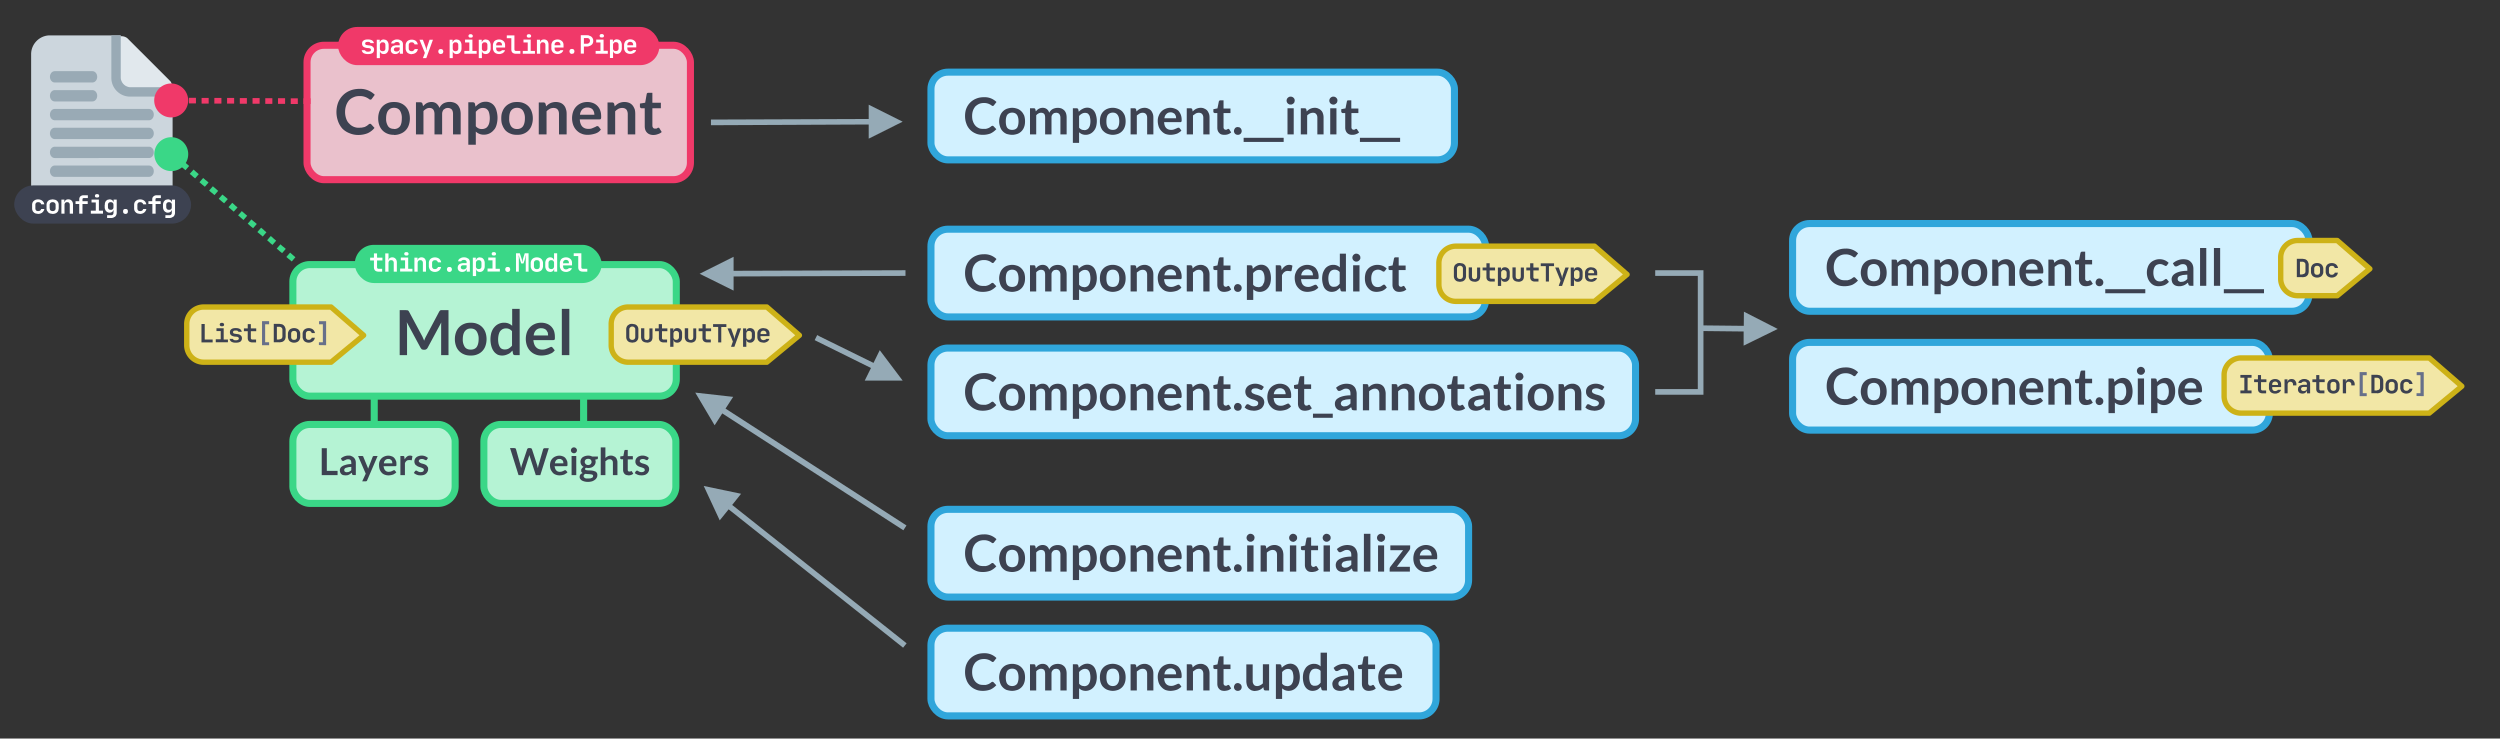 <svg xmlns="http://www.w3.org/2000/svg" width="1767" height="522" viewBox="0 0 1767 522">
  <rect x="0" y="0" width="1767" height="522" fill="#333333" stroke="none"/>
  <!-- Icons: Twemoji (https://twemoji.twitter.com/) -->
  <g fill="none" fill-rule="evenodd">
    <g stroke="#F03969">
      <rect width="271" height="95" fill="#EAC1CC" stroke-linejoin="round" stroke-width="5" rx="12" transform="translate(217 32)"/>
      <rect width="223.6" height="23.5" x="2.7" y="1.8" fill="#F03969" stroke-width="3.5" rx="11.8" transform="translate(238 19)"/>
    </g>
    <rect width="271" height="93" fill="#B5F3D4" stroke="#3AD787" stroke-linejoin="round" stroke-width="5" rx="12" transform="translate(207 187)"/>
    <rect width="114.7" height="55.8" fill="#B5F3D4" stroke="#3AD787" stroke-linejoin="round" stroke-width="5" rx="12" transform="translate(207 300)"/>
    <rect width="135.7" height="55.8" fill="#B5F3D4" stroke="#3AD787" stroke-linejoin="round" stroke-width="5" rx="12" transform="translate(342 300)"/>
    <path fill="#F2E7A6" stroke="#CDB217" stroke-linejoin="round" stroke-width="3.8" d="M234 256h-90a12 12 0 01-12-12v-15a12 12 0 0112-12h90l23 20-23 19h0zM542 256h-98a12 12 0 01-12-12v-15a12 12 0 0112-12h98l23 20-23 19h0z"/>
    <rect width="171" height="23.5" x="2.5" y="1.8" fill="#3AD787" stroke="#3AD787" stroke-width="3.5" rx="11.8" transform="translate(250 173)"/>
    <rect width="392" height="62" fill="#D2F1FF" stroke="#30A6DB" stroke-linejoin="round" stroke-width="5" rx="12" transform="translate(658 162)"/>
    <rect width="365" height="62" fill="#D2F1FF" stroke="#30A6DB" stroke-linejoin="round" stroke-width="5" rx="12" transform="translate(1267 158)"/>
    <rect width="337" height="62" fill="#D2F1FF" stroke="#30A6DB" stroke-linejoin="round" stroke-width="5" rx="12" transform="translate(1267 242)"/>
    <rect width="498" height="62" fill="#D2F1FF" stroke="#30A6DB" stroke-linejoin="round" stroke-width="5" rx="12" transform="translate(658 246)"/>
    <rect width="380" height="62" fill="#D2F1FF" stroke="#30A6DB" stroke-linejoin="round" stroke-width="5" rx="12" transform="translate(658 360)"/>
    <rect width="370" height="62" fill="#D2F1FF" stroke="#30A6DB" stroke-linejoin="round" stroke-width="5" rx="12" transform="translate(658 51)"/>
    <rect width="357" height="62" fill="#D2F1FF" stroke="#30A6DB" stroke-linejoin="round" stroke-width="5" rx="12" transform="translate(658 444)"/>
    <path fill="#95AAB6" fill-rule="nonzero" d="M518.5 181.4v10L638 191h2v4h-2l-119.5.4v10l-24-11.9 24-12zM577.6 236.8l1.8 1 38 18.7 4.4-9L638 269h-26.8l4.4-8.9-38-18.8-1.8-.9 1.8-3.6zM614 74l24 12-24 12V88l-109.5.5h-2v-4h2l109.5-.4V74zM1232.6 220.3l23.9 12.2-24.1 11.8v-10l-27.4-.3h-2v-4h2l27.5.3.1-10z"/>
    <path stroke="#95AAB6" stroke-linecap="square" stroke-width="4" d="M1171.9 193h28.2M1171.9 277h28.2M1202 277v-84"/>
    <path fill="#95AAB6" fill-rule="nonzero" d="M491.5 277.5l26.7 3-5.4 8.3L639 370.3l1.7 1.1-2.2 3.4-1.7-1.1-126.3-81.5-5.4 8.4-13.7-23.1zM497.5 343.5l26.3 5.5-6.3 7.9 121.7 96.5 1.6 1.3-2.5 3.1-1.5-1.2L515 360l-6.3 7.8-11.3-24.3z"/>
    <g fill-rule="nonzero">
      <path fill="#E1E8ED" d="M120 57L90 27a6.7 6.7 0 00-9.4 9.4L67.8 49.2l30 30 12.8-12.8a6.7 6.7 0 009.5-9.4z"/>
      <path fill="#CCD6DD" d="M85.3 25h-50C28 25 22 31 22 38.3v93.4c0 7.3 6 13.3 13.3 13.3h73.4c7.3 0 13.3-6 13.3-13.3v-70H92a7.2 7.2 0 01-6.7-6.7V25z"/>
      <path fill="#99AAB5" d="M85.3 25h-6.6v30c0 7.4 6 13.3 13.3 13.3h30v-6.6H92a7.2 7.2 0 01-6.7-6.7V25zM68.7 54.3c0 2.2-1.5 4-3.4 4H38.7c-1.9 0-3.4-1.8-3.4-4s1.5-4 3.4-4h26.6c1.9 0 3.4 1.8 3.4 4zm0 13.4c0 2.2-1.5 4-3.4 4H38.7c-1.9 0-3.4-1.8-3.4-4s1.5-4 3.4-4h26.6c1.9 0 3.4 1.8 3.4 4zm40 13.3c0 2.2-1.5 4-3.4 4H38.7c-1.9 0-3.4-1.8-3.4-4s1.5-4 3.4-4h66.6c1.9 0 3.4 1.8 3.4 4zm0 13.3c0 2.2-1.5 4-3.4 4H38.7c-1.9 0-3.4-1.8-3.4-4s1.5-4 3.4-4h66.6c1.9 0 3.4 1.8 3.4 4zm0 13.4c0 2.2-1.5 4-3.4 4H38.7c-1.9 0-3.4-1.8-3.4-4s1.5-4 3.4-4h66.6c1.9 0 3.4 1.8 3.4 4zm0 13.3c0 2.2-1.5 4-3.4 4H38.7c-1.9 0-3.4-1.8-3.4-4s1.5-4 3.4-4h66.6c1.9 0 3.4 1.8 3.4 4z"/>
    </g>
    <rect width="121.5" height="23.5" x="4.8" y="1.8" fill="#3D4251" stroke="#3D4251" stroke-width="3.5" rx="11.8" transform="translate(7 131)"/>
    <path fill="#FFF" fill-rule="nonzero" d="M27 151.2l-1.8-.3c-.5-.2-1-.4-1.3-.8-.4-.3-.7-.7-.9-1.2a4 4 0 01-.3-1.6v-2.5c0-.6.1-1.1.3-1.6.2-.5.5-.9.9-1.2a4 4 0 011.3-.8 5.3 5.3 0 013.4 0 4 4 0 012.7 3.2h-2.2c-.1-.4-.3-.8-.7-1.1-.4-.3-.8-.4-1.4-.4-.6 0-1.1.1-1.5.5-.3.3-.5.8-.5 1.4v2.5c0 .6.2 1 .5 1.4.4.4.9.5 1.5.5.5 0 1-.1 1.4-.4.4-.3.6-.7.7-1.1h2.2c0 .5-.2 1-.5 1.4a4 4 0 01-2.2 1.8 5 5 0 01-1.6.3zm10.2 0l-1.8-.3a4 4 0 01-1.3-.8l-.9-1.2a4 4 0 01-.3-1.6v-2.5c0-.6.1-1.1.3-1.6a3.5 3.5 0 012.2-2l1.8-.3 1.8.3c.5.2 1 .4 1.3.8.4.3.7.7.9 1.2.2.5.3 1 .3 1.6v2.5l-.3 1.6a3.5 3.5 0 01-2.2 2c-.5.2-1.1.3-1.8.3zm-2-4c0 .7.1 1.1.5 1.5.4.3.9.5 1.5.5a2 2 0 001.5-.5c.4-.4.6-.8.6-1.4v-2.5c0-.6-.2-1-.6-1.4a2 2 0 00-1.5-.5 2 2 0 00-1.5.5c-.4.4-.6.8-.6 1.4v2.5zm8.2-6.1h2.1v1.7h.2c.1-.6.4-1 .8-1.4a3 3 0 011.8-.5c1 0 1.8.3 2.4 1 .6.7.9 1.5.9 2.6v6.5h-2.3v-6.2c0-.6-.1-1-.5-1.4-.3-.4-.7-.5-1.3-.5-.6 0-1 .1-1.4.5a2 2 0 00-.5 1.4v6.2h-2.2v-9.9zm10 3.1v-2H56v-1.3c0-.9.3-1.6.8-2.1.6-.5 1.4-.8 2.3-.8h3v2h-3a1 1 0 00-.6.3c-.2.1-.2.3-.2.6v1.3H62v2h-3.7v6.8H56v-6.8h-2.7zm10.8 4.7h3.5v-5.8h-3v-2h5.2v7.8h2.9v2.1h-8.6v-2zm2.9-10.5c0-.3.1-.6.3-.8.3-.3.6-.4 1-.4h.4c.4 0 .7.1 1 .4.2.2.3.5.3.8 0 .4-.1.7-.3.9-.3.2-.6.3-1 .3h-.4c-.4 0-.7-.1-1-.3-.2-.2-.3-.5-.3-.9zm7 6.4c0-.6 0-1.1.2-1.6.1-.5.4-.9.7-1.2a3 3 0 011-.8l1.5-.3a3 3 0 011.8.6c.5.3.8.8.9 1.4h.1v-1.8h2.2v9.3c0 .6-.1 1-.3 1.5-.2.5-.5.9-.8 1.2l-1.3.7c-.5.2-1.1.3-1.7.3h-2.7v-2h2.7c.5 0 1 0 1.3-.4.4-.3.5-.7.5-1.3v-.2l.1-1.9h-.1c-.1.6-.4 1.1-1 1.5a3 3 0 01-1.7.5c-.6 0-1 0-1.4-.3a3.2 3.2 0 01-1.8-2c-.2-.4-.3-1-.3-1.5v-1.7zm2.2 1.6c0 .6.2 1 .5 1.4.4.4.9.5 1.5.5s1-.1 1.4-.5c.4-.3.5-.8.5-1.4v-1.6c0-.6-.1-1-.5-1.4a2 2 0 00-1.4-.5 2 2 0 00-1.5.5 2 2 0 00-.5 1.4v1.6zm10.7 3c0-.5.1-1 .4-1.3.3-.3.8-.4 1.3-.4s1 .1 1.3.4c.3.3.4.8.4 1.3s-.1 1-.4 1.3c-.3.3-.8.5-1.3.5s-1-.2-1.3-.5c-.3-.3-.4-.8-.4-1.3zm12.1 1.8l-1.8-.3c-.5-.2-1-.4-1.3-.8-.4-.3-.7-.7-.9-1.2a4 4 0 01-.3-1.6v-2.5c0-.6.1-1.1.3-1.6.2-.5.5-.9.9-1.2a4 4 0 011.3-.8 5.3 5.3 0 013.4 0 4 4 0 012.7 3.2h-2.2c-.1-.4-.3-.8-.7-1-.4-.4-.8-.5-1.4-.5-.6 0-1.1.1-1.5.5-.3.3-.5.8-.5 1.4v2.5c0 .6.2 1 .5 1.4.4.4.9.5 1.5.5.5 0 1-.1 1.4-.4.4-.3.6-.7.7-1.1h2.2c0 .5-.2 1-.5 1.4a4 4 0 01-2.2 1.8 5 5 0 01-1.6.3zm5.8-7v-2h2.7v-1.3c0-.9.3-1.6.8-2 .6-.6 1.4-.9 2.3-.9h3v2h-3a1 1 0 00-.6.3c-.2.1-.2.3-.2.6v1.3h3.7v2H110v6.8h-2.3v-6.8h-2.7zm10.3.6c0-.6.1-1.1.3-1.6.1-.5.4-.9.7-1.2a3 3 0 011-.8l1.5-.3a3 3 0 011.8.6c.5.3.8.8.9 1.4h.1v-1.8h2.2v9.3c0 .6-.1 1-.3 1.5-.2.5-.5.9-.8 1.2l-1.3.7c-.5.2-1.1.3-1.7.3h-2.7v-2h2.7c.5 0 1 0 1.3-.4.4-.3.5-.7.5-1.3v-.2l.1-1.9h-.1c-.1.6-.4 1.1-1 1.5a3 3 0 01-1.7.5c-.6 0-1 0-1.4-.3a3.2 3.2 0 01-1.8-2c-.2-.4-.3-1-.3-1.5v-1.7zm2.3 1.6c0 .6.2 1 .5 1.4.4.4.9.5 1.5.5s1-.1 1.4-.5c.4-.3.5-.8.5-1.4v-1.6c0-.6-.1-1-.5-1.4a2 2 0 00-1.4-.5 2 2 0 00-1.5.5 2 2 0 00-.5 1.4v1.6z"/>
    <path fill="#F03969" fill-rule="nonzero" d="M121 59a12 12 0 110 24 12 12 0 010-24zm93.5 10.5h5v4h-5v-4zm-9 0h5v4h-5v-4zm-9-.1h5v4h-5v-4zm-9 0h5v4h-5v-4zm-9-.1h5v4h-5v-4zm-9 0h5v4h-5v-4zm-9-.1h5v4h-5v-4zm-9 0h5v4h-5v-4zm-9 0h5v4h-5v-4zm-9-.1h5v4h-5v-4z"/>
    <path fill="#3AD787" fill-rule="nonzero" d="M205 178.5l1.5 1.3.8.7 1.5 1.3-2.6 3-1.5-1.3-.8-.6-1.5-1.3 2.6-3zm-6.8-5.8l1.5 1.3.8.6 1.5 1.3-2.6 3-1.5-1.2-.8-.7-1.5-1.3 2.6-3zm-6.8-5.9l1.5 1.3.7.7 1.6 1.3-2.6 3-1.6-1.3-.7-.7-1.5-1.3 2.6-3zm-6.9-5.9l1.6 1.3.7.7 1.5 1.3-2.6 3-1.5-1.3-.7-.6-1.6-1.3 2.6-3zm-6.8-5.8l1.5 1.3.8.6 1.5 1.3-2.6 3-1.5-1.2-.8-.7-1.5-1.3 2.6-3zm-6.8-5.9l1.5 1.3.8.7 1.5 1.3-2.6 3-1.5-1.3-.8-.7-1.5-1.3 2.6-3zm-6.8-5.9l1.5 1.3.7.7 1.6 1.3-2.7 3-1.5-1.3-.7-.6-1.5-1.3 2.6-3zm-6.9-5.8l1.6 1.3.7.6 1.5 1.3-2.6 3-1.5-1.2-.8-.7-1.5-1.3 2.6-3zm-6.8-5.9l1.5 1.3.8.7 1.5 1.3-2.6 3-1.5-1.3-.8-.6-1.5-1.3 2.6-3zm-6.8-5.8l1.5 1.3.8.6 1.5 1.3-2.6 3-1.6-1.3-.7-.6-1.5-1.3 2.6-3zm-6.8-6l1.5 1.4.7.6 1.5 1.3-2.6 3-1.5-1.2-.7-.7-1.6-1.3 2.7-3zm-24.9-18.6a12 12 0 0119.4 14l.1.1.8.7 1.5 1.3-2.6 3-1.5-1.3-.8-.6-.1-.2a12 12 0 01-16.8-17z"/>
    <path fill="#F2E7A6" stroke="#CDB217" stroke-linejoin="round" stroke-width="3.8" d="M1652 209h-28a12 12 0 01-12-12v-15a12 12 0 0112-12h28l23 20-23 19h0z"/>
    <path stroke="#3AD787" stroke-linecap="square" stroke-width="5" d="M264.5 281.5v18M412.5 281.5v18"/>
    <path fill="#F2E7A6" stroke="#CDB217" stroke-linejoin="round" stroke-width="3.8" d="M1717 292h-133a12 12 0 01-12-12v-15a12 12 0 0112-12h133l23 20-23 19h0zM1127 213h-98a12 12 0 01-12-12v-15a12 12 0 0112-12h98l23 20-23 19h0z"/>
    <path fill="#3D4251" fill-rule="nonzero" d="M253.2 95.4c2.6 0 4.9-.5 6.8-1.3 1.9-.9 3.4-2.1 4.7-3.7l-2.3-2.5c-.2-.3-.5-.4-.8-.4l-.6.1a2 2 0 00-.4.3 9.8 9.8 0 01-3 1.9l-1.9.4-2.1.1a8.8 8.8 0 01-6.8-3c-1-.9-1.6-2-2.1-3.4a14 14 0 01-.8-4.8c0-1.7.3-3.3.8-4.7.5-1.4 1.2-2.5 2-3.5 1-1 2-1.7 3.3-2.2 1.3-.6 2.6-.8 4.1-.8a10.6 10.6 0 016.6 2c.3.3.7.5 1 .5.3 0 .6 0 .8-.2l.4-.5 2-2.7a14.5 14.5 0 00-10.7-4.2c-2.4 0-4.7.4-6.7 1.2a15.1 15.1 0 00-8.5 8.5 19.3 19.3 0 00-.1 13.1c.7 2 1.7 3.7 3 5.2a14 14 0 005 3.3c1.8.8 4 1.3 6.3 1.3zm25.3 0c1.7 0 3.2-.3 4.6-.9a9.7 9.7 0 005.8-6c.5-1.4.8-3 .8-4.8 0-1.8-.3-3.4-.8-4.8a9.9 9.9 0 00-5.8-6c-1.4-.6-2.9-.8-4.6-.8-1.7 0-3.2.2-4.6.8a10 10 0 00-5.8 6c-.5 1.4-.8 3-.8 4.8 0 1.8.3 3.4.8 4.8a9.8 9.8 0 005.8 6c1.4.6 3 .8 4.6.8zm0-4.3c-1.9 0-3.3-.6-4.2-1.9a9.4 9.4 0 01-1.4-5.5c0-2.4.5-4.3 1.4-5.5 1-1.3 2.3-2 4.2-2 1.9 0 3.3.7 4.2 2a9.6 9.6 0 011.3 5.5c0 2.4-.4 4.3-1.3 5.6-1 1.2-2.3 1.9-4.2 1.9zm20.8 3.9V78.5c.6-.7 1.3-1.2 2-1.6.6-.4 1.4-.6 2.1-.6 1.2 0 2.1.3 2.7 1 .6.7 1 1.8 1 3.3V95h5.4V80.6c0-.7.1-1.3.3-1.8.2-.6.5-1 .8-1.4l1.3-.8c.5-.2 1-.3 1.6-.3 1.2 0 2 .4 2.7 1 .7.8 1 1.9 1 3.3V95h5.4V80.6c0-1.3-.2-2.5-.5-3.6-.4-1-.9-2-1.5-2.7a6.4 6.4 0 00-2.5-1.7 9.7 9.7 0 00-7.5.4 7.2 7.2 0 00-3 3.3 7 7 0 00-2-3c-1-.8-2.1-1.2-3.6-1.2a7 7 0 00-4.8 1.8L299 75l-.4-1.7c-.2-.6-.7-1-1.4-1H294V95h5.4zm37 7.4V93a8 8 0 002.5 1.6c.9.4 2 .6 3.2.6a8.9 8.9 0 007-3.3c1-1 1.6-2.3 2-3.8a18.2 18.2 0 000-9.6c-.3-1.4-.9-2.6-1.6-3.6a7.4 7.4 0 00-6-3c-1.6 0-3 .3-4.2 1-1.1.6-2.2 1.5-3.1 2.5l-.4-2c-.1-.4-.3-.7-.5-.8-.3-.2-.6-.3-1-.3H331v30h5.4zm4.4-11.2a5.2 5.2 0 01-4.4-2V79c.8-.8 1.5-1.5 2.3-2a5.5 5.5 0 014.8-.3c.6.3 1 .7 1.5 1.3.4.5.7 1.3.9 2.2a15 15 0 010 6.7 7 7 0 01-1.1 2.4c-.5.7-1 1.1-1.7 1.4-.7.3-1.4.5-2.3.5zm24.8 4.1c1.7 0 3.2-.2 4.6-.8a9.7 9.7 0 005.7-6c.5-1.4.8-3 .8-4.8 0-1.8-.3-3.4-.8-4.8-.5-1.5-1.3-2.7-2.2-3.7-1-1-2.2-1.8-3.5-2.3-1.4-.6-3-.8-4.6-.8-1.7 0-3.3.2-4.6.8a10 10 0 00-5.8 6c-.6 1.4-.8 3-.8 4.8 0 1.8.2 3.4.8 4.8.5 1.4 1.3 2.7 2.2 3.7 1 1 2.2 1.8 3.6 2.3 1.3.6 2.9.8 4.6.8zm0-4.1c-2 0-3.3-.7-4.3-2a9.4 9.4 0 01-1.3-5.5c0-2.4.4-4.3 1.3-5.5 1-1.3 2.4-2 4.3-2 1.8 0 3.2.7 4.1 2a9.6 9.6 0 011.4 5.5c0 2.4-.5 4.3-1.4 5.6-.9 1.2-2.3 1.9-4.1 1.9zm20.8 3.8V78.7c.7-.8 1.5-1.3 2.3-1.8.8-.4 1.7-.6 2.7-.6 1.2 0 2.2.4 2.8 1.1.7.8 1 1.9 1 3.2V95h5.4V80.6c0-1.2-.1-2.4-.5-3.4a6.5 6.5 0 00-3.8-4.5 9.5 9.5 0 00-7.2.2 10 10 0 00-3 2.3l-.4-1.8c-.3-.6-.7-1-1.4-1h-3.4V95h5.5zm29.2.3a17.8 17.8 0 004.9-.8c.8-.2 1.6-.6 2.3-1a9 9 0 002-1.9l-1.5-2-.4-.3-.6-.2c-.4 0-.7.2-1 .4a38.9 38.9 0 01-3 1.3c-.6.2-1.4.3-2.3.3-1.8 0-3.2-.5-4.3-1.6-1-1-1.7-2.8-1.8-5.1h13.9l.6-.1c.2 0 .3-.2.4-.3l.2-.7v-1c0-1.6-.2-3-.7-4.3a8.6 8.6 0 00-5.1-5.2 11 11 0 00-4-.7c-1.6 0-3.1.3-4.5.9a10.1 10.1 0 00-5.5 5.9 14.6 14.6 0 00.1 9.6c.6 1.5 1.4 2.7 2.4 3.7s2.1 1.8 3.5 2.3c1.3.6 2.8.8 4.4.8zm4.6-14.2h-10.2c.2-1.6.8-2.9 1.7-3.8a5 5 0 013.7-1.3 5 5 0 012.1.4c.6.2 1.1.6 1.5 1 .4.6.7 1.1.9 1.7.2.7.3 1.3.3 2zM434.8 95V78.7c.7-.8 1.5-1.3 2.3-1.8.9-.4 1.7-.6 2.7-.6 1.3 0 2.2.4 2.9 1.1.6.8 1 1.9 1 3.2V95h5.3V80.6c0-1.2-.1-2.4-.4-3.4-.4-1-.9-2-1.5-2.7a6.5 6.5 0 00-2.4-1.8 9.5 9.5 0 00-7.2.2 10 10 0 00-3 2.3l-.4-1.8c-.2-.6-.7-1-1.4-1h-3.3V95h5.4zm27 .4c1.1 0 2.2-.2 3.2-.6 1-.3 2-.8 2.7-1.5l-1.6-2.6-.3-.4a.6.6 0 00-.4 0h-.4a7.7 7.7 0 01-1 .6h-1c-.5 0-1-.1-1.3-.5-.4-.4-.6-1-.6-1.7V76.5h6v-3.9h-6v-7h-2.8c-.3 0-.6 0-.8.2a1 1 0 00-.4.6l-1.1 6.2-3.7.6v2.2c0 .3.2.6.4.8.2.2.4.3.7.3h2.3v12.6c0 2 .5 3.5 1.6 4.6 1 1.1 2.6 1.7 4.5 1.7z"/>
    <path fill="#FFF" fill-rule="nonzero" d="M260.4 38.2c1.3 0 2.3-.3 3-.8.6-.5 1-1.3 1-2.3 0-.9-.3-1.6-.9-2-.5-.6-1.4-.9-2.6-1l-1.4-.2c-1-.1-1.4-.5-1.4-1.1 0-.8.6-1.2 1.6-1.2h.7c.5 0 .8.1 1 .3l.6.6h2.3c-.2-.8-.6-1.4-1.2-1.9-.7-.4-1.6-.7-2.7-.7h-.7c-1.2 0-2.2.3-2.8.8-.7.5-1 1.2-1 2.1 0 1 .3 1.6.8 2.1.6.5 1.4.8 2.5 1l1.4.1c1 .1 1.6.5 1.6 1.2 0 .4-.2.7-.5 1-.3.1-.7.3-1.3.3h-.7c-.5 0-.8-.1-1.1-.3-.3-.2-.5-.4-.6-.7h-2.3c.1.8.5 1.5 1.2 2 .7.4 1.6.7 2.8.7h.7zm8.1 2.9V38a8.5 8.5 0 000-1 6.3 6.3 0 000-.7h.1c.1.6.4 1 .9 1.4.4.3 1 .5 1.8.5.5 0 1-.1 1.4-.3.4-.2.7-.4 1-.8.3-.3.5-.7.7-1.2.2-.5.3-1 .3-1.6v-2.5a5 5 0 00-.3-1.6c-.2-.5-.4-.9-.7-1.2a3 3 0 00-1-.8l-1.4-.3a3 3 0 00-1.8.5c-.5.4-.8.8-.9 1.4h-.2v-1.7h-2.1v13h2.2zm2-4.9c-.6 0-1.1-.2-1.5-.5a2 2 0 01-.5-1.4v-2.5c0-.6.2-1 .6-1.4.3-.4.8-.5 1.3-.5.7 0 1.1.1 1.5.5.3.3.5.8.5 1.4v2.4a2 2 0 01-.5 1.5c-.4.3-.8.5-1.5.5zm8.9 2c.8 0 1.5-.2 2-.6.6-.4 1-.9 1-1.5h.2V38h2.2v-6.8a3 3 0 00-1.1-2.4l-1.4-.7a6.2 6.2 0 00-3.3 0l-1.2.6c-.4.2-.6.5-.9.8a3 3 0 00-.4 1.2h2.2c0-.3.3-.5.6-.7.4-.2.8-.3 1.3-.3.6 0 1 .1 1.4.4.3.3.5.6.5 1.1v.8H280c-.6 0-1.1.1-1.6.3-.4.1-.9.3-1.2.6l-.8 1-.2 1.3c0 1 .3 1.6.8 2.2.6.5 1.4.8 2.4.8zm.8-1.8a2 2 0 01-1.3-.4c-.3-.2-.5-.6-.5-1 0-.5.2-.9.5-1.1.2-.3.6-.4 1.1-.4h2.5v1.2c0 .5-.2.9-.7 1.2-.4.4-1 .5-1.6.5zm10.9 1.8a5 5 0 001.6-.3 4.1 4.1 0 002.2-1.8l.5-1.4H293c0 .4-.3.8-.7 1-.3.4-.8.5-1.3.5-.7 0-1.2-.2-1.5-.5-.4-.3-.6-.8-.6-1.4v-2.5c0-.6.2-1 .6-1.4.3-.3.8-.5 1.5-.5.5 0 1 .1 1.3.4.4.3.6.7.7 1.1h2.3A4.1 4.1 0 00294 29a4 4 0 00-1.3-.7 5.3 5.3 0 00-3.4 0 4 4 0 00-1.4.8 4 4 0 00-1.2 2.8v2.5c0 .6.2 1.1.4 1.6s.5.9.8 1.2c.4.4.9.6 1.4.8.5.2 1.1.3 1.8.3zm10.2 2.9l4.7-13h-2.4l-1.8 5.3a5.9 5.9 0 00-.3 1.3v.7h-.2a13.3 13.3 0 00-.4-2l-2-5.3h-2.4l3.8 9.3-1.4 3.7h2.4zm10.3-3c.5 0 1 0 1.2-.4.3-.3.5-.8.5-1.3s-.2-1-.5-1.3c-.3-.3-.7-.4-1.3-.4-.5 0-.9.1-1.2.4-.3.3-.5.8-.5 1.3s.2 1 .5 1.3c.3.3.7.5 1.3.5zm8.4 3V38a8.5 8.5 0 000-1 6.3 6.3 0 000-.7h.1c.1.6.4 1 .9 1.4.4.3 1 .5 1.8.5.5 0 1-.1 1.4-.3.4-.2.7-.4 1-.8.3-.3.5-.7.7-1.2.2-.5.3-1 .3-1.6v-2.5a5 5 0 00-.3-1.6c-.2-.5-.4-.9-.7-1.2a3 3 0 00-1-.8l-1.4-.3a3 3 0 00-1.8.5c-.5.4-.8.8-.9 1.4h-.2v-1.7h-2.1v13h2.2zm2-4.9c-.6 0-1.1-.2-1.5-.5a2 2 0 01-.5-1.4v-2.5c0-.6.2-1 .6-1.4.3-.4.8-.5 1.3-.5.7 0 1.1.1 1.5.5.3.3.5.8.5 1.4v2.4a2 2 0 01-.5 1.5c-.4.3-.8.5-1.5.5zm10.9-9.6c.4 0 .7-.1 1-.3.1-.2.3-.5.3-.9 0-.3-.2-.6-.4-.8-.2-.3-.5-.4-1-.4h-.4c-.4 0-.7.1-1 .4-.1.2-.3.5-.3.8 0 .4.2.7.4.9.2.2.5.3 1 .3h.4zm4 11.4v-2h-3V28h-5.2v2h3V36h-3.5V38h8.6zm3.7 3v-3a8.5 8.5 0 000-1 6.3 6.3 0 000-.7h.1c.1.6.4 1 .9 1.4.4.3 1 .5 1.8.5.5 0 1-.1 1.4-.3.4-.2.7-.4 1-.8.3-.3.5-.7.7-1.2.2-.5.3-1 .3-1.6v-2.5a5 5 0 00-.3-1.6c-.2-.5-.4-.9-.7-1.2a3 3 0 00-1-.8l-1.4-.3a3 3 0 00-1.8.5c-.5.4-.8.8-.9 1.4h-.2v-1.7h-2.1v13h2.2zm2-4.8c-.6 0-1.1-.2-1.5-.5a2 2 0 01-.5-1.4v-2.5c0-.6.2-1 .6-1.4.3-.4.8-.5 1.3-.5.7 0 1.1.1 1.5.5.3.3.5.8.5 1.4v2.4a2 2 0 01-.5 1.5c-.4.3-.8.5-1.5.5zm10.1 2c.6 0 1 0 1.5-.2l1.3-.5.9-.9c.3-.3.4-.7.5-1.1h-2.2c-.1.3-.4.5-.7.6a3 3 0 01-1.3.3 2 2 0 01-1.5-.6c-.3-.3-.5-.9-.5-1.5v-.7h6.3v-1.8a4 4 0 00-.3-1.6c-.2-.5-.5-.9-.9-1.2a4 4 0 00-1.3-.8c-.5-.2-1.1-.3-1.8-.3-.6 0-1.2.1-1.7.3-.6.2-1 .4-1.4.8-.4.3-.6.7-.8 1.2a4 4 0 00-.4 1.6v2.5c0 .6.2 1.1.4 1.6a3.5 3.5 0 002.2 2c.5.2 1.1.3 1.8.3zm2.1-6.1h-4.1v-.3c0-.7.2-1.2.5-1.5a2 2 0 011.6-.6 2 2 0 011.5.6c.3.3.5.8.5 1.5v.3zm13 5.9v-2h-3c-.4 0-.7-.1-.9-.3-.2-.2-.3-.5-.3-.9V25h-5.4v2h3.2v7.8c0 1 .2 1.8.8 2.4.6.5 1.4.8 2.4.8h3.1zm6.3-11.4c.4 0 .7-.1 1-.3.1-.2.3-.5.3-.9 0-.3-.2-.6-.4-.8-.2-.3-.5-.4-1-.4h-.4c-.4 0-.7.1-1 .4-.1.2-.3.5-.3.8 0 .4.2.7.4.9.2.2.5.3 1 .3h.4zm4 11.4v-2h-3V28H370v2h3V36h-3.5V38h8.6zm3.7 0v-6.2c0-.6.2-1 .5-1.4.3-.4.8-.5 1.3-.5.6 0 1 .1 1.4.5.3.3.5.8.5 1.4V38h2.2v-6.5c0-1-.3-2-.8-2.6a3 3 0 00-2.4-1 3 3 0 00-1.8.5c-.5.3-.7.8-.9 1.4h-.1v-1.7h-2.2V38h2.3zm12.1.2c.6 0 1 0 1.5-.2l1.3-.5.9-.9c.3-.3.4-.7.5-1.1H396c-.1.3-.4.5-.7.6a3 3 0 01-1.3.3 2 2 0 01-1.5-.6c-.3-.3-.5-.9-.5-1.5v-.7h6.3v-1.8a4 4 0 00-.3-1.6c-.2-.5-.5-.9-.9-1.2a4 4 0 00-1.3-.8c-.5-.2-1.1-.3-1.8-.3-.6 0-1.2.1-1.7.3-.6.2-1 .4-1.4.8-.4.3-.6.7-.8 1.2a4 4 0 00-.4 1.6v2.5c0 .6.1 1.1.4 1.6a3.5 3.5 0 002.2 2c.5.2 1.1.3 1.8.3zM396 32H392v-.3c0-.7.2-1.2.5-1.5a2 2 0 011.6-.6 2 2 0 011.5.6c.3.3.5.8.5 1.5v.3zm8.3 6c.5 0 1 0 1.2-.4.3-.3.5-.8.5-1.3s-.2-1-.5-1.3c-.3-.3-.7-.4-1.3-.4-.5 0-.9.1-1.2.4-.3.3-.5.8-.5 1.3s.2 1 .5 1.3c.3.3.7.5 1.3.5zm8.4-.1v-5h2.3c.6 0 1.2-.2 1.7-.4a4 4 0 001.4-.8c.4-.3.7-.7.9-1.2.2-.5.3-1 .3-1.6 0-.6-.1-1.2-.3-1.6a3.5 3.5 0 00-2.3-2c-.5-.3-1-.4-1.7-.4h-4.5v13h2.2zm2.3-7h-2.3v-4h2.3a2 2 0 011.4.5c.4.4.6.9.6 1.5a2 2 0 01-.6 1.4 2 2 0 01-1.4.6zm10.6-4.4c.4 0 .7-.1 1-.3.1-.2.3-.5.3-.9 0-.3-.2-.6-.4-.8-.2-.3-.5-.4-1-.4h-.4c-.4 0-.7.1-1 .4-.1.2-.3.5-.3.8 0 .4.2.7.4.9.2.2.5.3 1 .3h.4zm4 11.4v-2h-3V28h-5.2v2h3V36H421V38h8.6zm3.7 3v-3a8.5 8.5 0 000-1 6.3 6.3 0 000-.7h.1c.1.6.4 1 .9 1.4.4.3 1 .5 1.8.5.5 0 1-.1 1.4-.3.4-.2.7-.4 1-.8.3-.3.5-.7.7-1.2.2-.5.3-1 .3-1.6v-2.5a5 5 0 00-.3-1.6c-.2-.5-.4-.9-.7-1.2a3 3 0 00-1-.8l-1.4-.3a3 3 0 00-1.8.5c-.5.4-.8.8-.9 1.4h-.2v-1.7h-2.1v13h2.2zm2-4.8c-.6 0-1.1-.2-1.5-.5a2 2 0 01-.5-1.4v-2.5c0-.6.2-1 .6-1.4.3-.4.8-.5 1.3-.5.7 0 1.1.1 1.5.5.3.3.5.8.5 1.4v2.4a2 2 0 01-.5 1.5c-.4.3-.8.5-1.5.5zm10.1 2c.6 0 1 0 1.5-.2l1.3-.5.9-.9c.3-.3.4-.7.5-1.1h-2.2c-.1.3-.4.5-.7.6a3 3 0 01-1.3.3 2 2 0 01-1.5-.6c-.3-.3-.5-.9-.5-1.5v-.7h6.3v-1.8a4 4 0 00-.3-1.6c-.2-.5-.5-.9-.9-1.2a4 4 0 00-1.3-.8c-.5-.2-1.1-.3-1.8-.3-.6 0-1.2.1-1.7.3-.6.2-1 .4-1.4.8-.4.3-.6.7-.8 1.2a4 4 0 00-.4 1.6v2.5c0 .6.1 1.1.4 1.6a3.5 3.5 0 002.2 2c.5.2 1.1.3 1.8.3zm2.1-6.1h-4.1v-.3c0-.7.2-1.2.5-1.5a2 2 0 011.6-.6 2 2 0 011.5.6c.3.3.5.8.5 1.5v.3z"/>
    <path fill="#3D4251" fill-rule="nonzero" d="M287.7 251v-20.5a27.2 27.2 0 00-.2-2.8l9.8 18.2.8 1c.4.1.8.3 1.3.3h.8a2.5 2.5 0 002-1.3l9.7-18a30.8 30.8 0 00-.1 2.6V251h5.2v-31.8h-4.5a9 9 0 00-.7 0l-.5.1-.4.3-.4.5-9.4 17.7a19.6 19.6 0 00-1.3 3 95.1 95.1 0 00-1.3-3l-9.5-17.7-.4-.5-.5-.3h-.5a9 9 0 00-.7-.1h-4.4V251h5.2zm45 .3c1.7 0 3.2-.2 4.6-.8a9.7 9.7 0 005.8-6c.5-1.4.8-3 .8-4.8 0-1.8-.3-3.4-.8-4.8a9.9 9.9 0 00-5.8-6c-1.4-.6-2.9-.8-4.6-.8-1.7 0-3.2.2-4.6.8a10 10 0 00-5.8 6c-.5 1.4-.8 3-.8 4.8 0 1.8.3 3.4.8 4.8a9.8 9.8 0 005.8 6c1.4.6 3 .8 4.6.8zm0-4.2c-1.9 0-3.3-.6-4.2-1.9a9.4 9.4 0 01-1.4-5.5c0-2.4.5-4.3 1.4-5.5 1-1.3 2.3-2 4.2-2 2 0 3.3.7 4.2 2a9.6 9.6 0 011.4 5.5c0 2.4-.5 4.3-1.4 5.6-.9 1.2-2.3 1.8-4.2 1.8zm22.2 4.2a9.2 9.2 0 004.1-1c.6-.2 1.2-.6 1.7-1l1.5-1.5.4 2.2c.2.7.7 1 1.4 1h3.3v-32.7H362v12a7.8 7.8 0 00-5.6-2.2 8.8 8.8 0 00-7.1 3.3c-.9 1-1.5 2.3-2 3.7a18.3 18.3 0 000 9.6c.4 1.4 1 2.7 1.7 3.6.7 1 1.6 1.7 2.6 2.3 1 .5 2.2.7 3.4.7zm1.9-4.3c-.7 0-1.4-.1-2-.4-.5-.2-1-.6-1.4-1.2-.4-.6-.7-1.3-1-2.3a15 15 0 01.1-6.7c.3-1 .6-1.8 1.1-2.4.5-.6 1-1 1.7-1.4.7-.3 1.4-.5 2.2-.5a5.3 5.3 0 014.4 2v10.2c-.7.9-1.5 1.5-2.3 2-.8.5-1.7.7-2.8.7zm26 4.3a17.8 17.8 0 005-.8l2.3-1a9 9 0 002-1.9l-1.6-2-.4-.3-.6-.2a38.9 38.9 0 01-4 1.7c-.6.2-1.4.3-2.2.3-1.8 0-3.3-.5-4.3-1.6-1.1-1-1.8-2.8-2-5.1h14l.6-.1c.2 0 .3-.2.4-.3l.2-.7v-1c0-1.6-.2-3-.6-4.3a8.6 8.6 0 00-5.1-5.2 11 11 0 00-4-.7c-1.7 0-3.2.3-4.5.9a10.1 10.1 0 00-5.6 5.9 14.6 14.6 0 00.1 9.6c.6 1.5 1.4 2.7 2.4 3.7s2.2 1.8 3.5 2.3c1.4.6 2.8.8 4.4.8zm4.6-14.2h-10.2c.2-1.6.8-2.9 1.7-3.8a5 5 0 013.7-1.3 5 5 0 012.1.4c.6.2 1.1.6 1.5 1l1 1.7.2 2zm15 13.9v-32.7h-5.3V251h5.4zM238.6 335.8v-3H231v-16h-3.6v19h11.2zm5.6.2l1.3-.1a5.2 5.2 0 002.1-1l1-.8.3 1c.1.3.2.5.4.6l.7.1h1.5v-8.6c0-.7-.1-1.4-.3-2a4.5 4.5 0 00-2.6-2.7c-.6-.4-1.3-.5-2.1-.5a8 8 0 00-5.6 2.1l.6 1c0 .3.2.4.3.5l.6.2c.3 0 .5 0 .7-.2a33.5 33.5 0 001.7-.8 4 4 0 011.3-.2c.7 0 1.3.2 1.7.6.3.5.5 1.1.5 2v.8c-1.5 0-2.8.2-3.8.5s-2 .6-2.5 1c-.7.4-1.1.8-1.4 1.3-.2.5-.4 1-.4 1.5 0 .6.1 1.2.3 1.6a3.1 3.1 0 002 1.9l1.7.2zm1-2.2c-.6 0-1-.2-1.4-.4-.3-.2-.5-.7-.5-1.2 0-.3.1-.6.3-.8.1-.3.4-.5.8-.7l1.5-.4c.7-.2 1.5-.2 2.4-.3v2.3c-.2.2-.4.5-.7.6l-.7.5-.8.3h-1zm13.2 6.4c.4 0 .6 0 .7-.2.2 0 .3-.2.4-.5l7.4-17.2h-2.6a1 1 0 00-.9.6l-2.7 7a21.5 21.5 0 00-.5 1.4 11.3 11.3 0 00-.5-1.4l-2.9-7c0-.2-.1-.3-.3-.5l-.6-.1h-2.8l5.4 12.5-2.5 5.4h2.4zm16.2-4.2a10.7 10.7 0 003-.5c.4-.1.9-.4 1.3-.7.5-.2.9-.6 1.2-1l-1-1.2c0-.1 0-.2-.2-.2l-.3-.1c-.2 0-.4 0-.6.2a23.3 23.3 0 01-1.8.8l-1.4.2c-1 0-1.9-.3-2.5-1-.7-.7-1-1.7-1.2-3h8.4l.4-.1.2-.2.1-.4v-.6c0-1 0-1.9-.4-2.6-.3-.8-.7-1.4-1.2-2-.5-.5-1.1-.9-1.8-1.1a6.7 6.7 0 00-5 .1 6 6 0 00-3.5 3.5c-.3.8-.4 1.7-.4 2.6 0 1.2.2 2.3.5 3.2.4.9.8 1.6 1.4 2.2.6.7 1.3 1.1 2.1 1.4.8.3 1.7.5 2.7.5zm2.7-8.5h-6a4 4 0 011-2.3 3 3 0 012.2-.8c.4 0 .9 0 1.2.2l1 .7.5 1 .1 1.2zm8.9 8.3v-8.4c.3-.8.7-1.3 1.2-1.7.5-.4 1-.5 1.7-.5h1l.5.1h.4l.1-.4.4-2.4c-.4-.3-1-.5-1.6-.5-.8 0-1.6.2-2.2.7-.7.5-1.2 1.2-1.7 2l-.2-1.6c0-.3-.1-.5-.3-.7l-.7-.1H283v13.5h3.3zm11 .2c.9 0 1.7-.1 2.3-.3.7-.2 1.3-.6 1.7-1a4 4 0 001-1.4c.3-.5.4-1.1.4-1.8 0-.5 0-1-.3-1.4l-.7-1-1-.7a13.1 13.1 0 00-2.5-.8l-1-.4-.8-.6a1 1 0 01-.3-.7c0-.4.2-.8.5-1 .4-.3 1-.5 1.6-.5a3.9 3.9 0 011.9.5 34.7 34.7 0 011 .4l.5-.1.2-.3.8-1.2a6.8 6.8 0 00-4.5-1.7c-.8 0-1.6.2-2.2.4-.6.2-1.2.5-1.6.9a3.7 3.7 0 00-1.3 2.9c0 .6.1 1 .3 1.5.2.4.4.8.7 1l1.1.8a11.4 11.4 0 002.5.9l1 .4.8.5c.2.2.3.5.3.8 0 .2 0 .4-.2.6 0 .2-.2.4-.3.5l-.7.4-1 .1a3.7 3.7 0 01-2-.5l-.7-.4a1 1 0 00-.6-.2 1 1 0 00-.5.2 1 1 0 00-.3.3l-.8 1.2 1 .7a7 7 0 002.3.9l1.4.1zM369.6 335.8l4.2-13a30.5 30.5 0 00.4-1.2 12.4 12.4 0 00.3 1.2l4.2 13h3.2l6-19H385c-.3 0-.5 0-.7.2a1 1 0 00-.4.5l-3.3 11.4a19.3 19.3 0 00-.4 2l-.5-2-3.7-11.4-.4-.6-.8-.2h-1c-.3 0-.6.1-.8.3-.2.1-.4.3-.4.5l-3.8 11.4a11.6 11.6 0 00-.5 2 33.2 33.2 0 00-.4-2l-3.2-11.4a1 1 0 00-.4-.6l-.8-.2h-3l6 19.1h3.1zm25.9.2a10.7 10.7 0 003-.5c.4-.1.9-.4 1.3-.7.5-.2.9-.6 1.3-1l-1-1.2-.3-.2-.3-.1c-.2 0-.4 0-.6.2a23.3 23.3 0 01-1.8.8l-1.3.2c-1.1 0-2-.3-2.6-1-.7-.7-1-1.7-1.2-3h8.4l.4-.1.2-.2.1-.4v-.6c0-1 0-1.9-.4-2.6-.3-.8-.7-1.4-1.2-2-.5-.5-1.1-.9-1.8-1.1a6.7 6.7 0 00-5 .1 6 6 0 00-3.5 3.5 8.8 8.8 0 000 5.7c.5 1 1 1.7 1.5 2.3.6.7 1.3 1.1 2.1 1.4.8.3 1.7.5 2.7.5zm2.7-8.5h-6a4 4 0 011-2.3 3 3 0 012.2-.8c.5 0 .9 0 1.2.2l1 .7.5 1 .1 1.2zm7.5-7.1l.8-.2a2.2 2.2 0 001.1-1.1l.2-.8c0-.3 0-.6-.2-.8a2.1 2.1 0 00-2-1.3 2.1 2.1 0 00-1.9 1.3 2 2 0 001.2 2.7l.8.2zm1.6 15.4v-13.5H404v13.5h3.3zm8.4 4.8c1 0 2-.2 2.8-.4.8-.3 1.5-.7 2-1.1.6-.4 1-1 1.3-1.5.3-.6.4-1.1.4-1.7a3 3 0 00-.3-1.6c-.3-.4-.6-.8-1-1l-1.4-.5a12.6 12.6 0 00-3.2-.3l-1.4-.1a3 3 0 01-1-.3.6.6 0 01-.4-.6c0-.3.2-.6.7-.9a7.6 7.6 0 003.6-.1c.6-.2 1.2-.5 1.6-.9a4 4 0 001.3-4.7l1.2-.3c.2 0 .4 0 .5-.2l.2-.5v-1.2h-3.9l-1.4-.5a7.2 7.2 0 00-5.5 1 4 4 0 00-1.5 3.2 4 4 0 002.2 3.6 3.8 3.8 0 00-1.3 1.2l-.4.6v.6c0 .5 0 1 .2 1.2l.8.8a4 4 0 00-1.6 1c-.3.4-.5 1-.5 1.6 0 .5 0 .9.3 1.3.3.5.6.8 1.1 1.2.5.3 1.2.6 2 .8.7.2 1.6.3 2.6.3zm0-11.9a3 3 0 01-1-.2 2 2 0 01-1.2-1.2c-.2-.2-.2-.5-.2-.8 0-.7.2-1.2.6-1.6.4-.4 1-.6 1.8-.6s1.4.2 1.8.6c.4.4.6 1 .6 1.6 0 .3 0 .6-.2.9a1.9 1.9 0 01-1.2 1.1 3 3 0 01-1 .2zm0 9.5h-1.5l-1-.4-.5-.6c-.2-.2-.2-.4-.2-.6 0-.4 0-.7.3-1 .2-.3.5-.5 1-.7a16 16 0 002.4.2 17.6 17.6 0 012.2.3c.2 0 .4.2.6.4.2.1.2.3.2.6s0 .5-.2.7c0 .3-.3.5-.6.6l-1 .4-1.6.1zm12.2-2.4V326l1.4-1c.5-.3 1-.4 1.6-.4.7 0 1.3.2 1.7.7.4.4.6 1 .6 1.9v8.6h3.2v-8.6c0-.8 0-1.5-.3-2.1-.2-.6-.4-1.2-.8-1.6-.4-.5-.9-.8-1.5-1-.5-.3-1.2-.5-2-.5a5 5 0 00-2.2.5c-.6.3-1.2.7-1.7 1.2v-7.5h-3.3v19.6h3.3zm16.2.2a6 6 0 002-.3 5 5 0 001.5-.9l-1-1.6-.1-.2h-.3-.2a4.6 4.6 0 01-.6.3h-.5a1 1 0 01-.9-.3c-.2-.2-.3-.5-.3-1v-7.3h3.6v-2.3h-3.6V318H442c-.2 0-.3 0-.5.2l-.2.4-.7 3.7-2.2.3v1.3c0 .2 0 .4.2.5l.5.2h1.3v7.6c0 1.1.4 2 1 2.7.6.7 1.5 1 2.7 1zm9.3 0c.8 0 1.6-.1 2.3-.3.7-.2 1.2-.6 1.7-1a4 4 0 001-1.4c.3-.5.4-1.1.4-1.8 0-.5-.1-1-.3-1.4l-.7-1-1.1-.7a13.1 13.1 0 00-2.4-.8l-1.1-.4-.8-.6a1 1 0 01-.2-.7c0-.4.1-.8.5-1 .4-.3.9-.5 1.5-.5a3.9 3.9 0 012 .5 34.7 34.7 0 011 .4l.4-.1.3-.3.7-1.2c-.5-.5-1.1-.9-1.9-1.2a6.7 6.7 0 00-4.8-.1c-.6.2-1.1.5-1.5.9a3.7 3.7 0 00-1.3 2.9c0 .6 0 1 .3 1.5.1.4.4.8.7 1 .3.4.7.6 1 .8a11.4 11.4 0 002.5.9l1.1.4.8.5.2.8v.6l-.5.5-.7.4-1 .1a3.7 3.7 0 01-2-.5l-.7-.4a1 1 0 00-.5-.2 1 1 0 00-.5.2 1 1 0 00-.4.3l-.7 1.2c.2.3.5.5.9.7a7 7 0 002.4.9l1.4.1z"/>
    <g fill-rule="nonzero">
      <path fill="#3D4251" d="M150.3 242v-2h-5.6v-11h-2.3v13h8zm6.8-11.4c.4 0 .7-.1 1-.3.1-.2.3-.5.3-.9 0-.3-.2-.6-.4-.8-.2-.3-.5-.4-1-.4h-.4c-.4 0-.7.1-1 .4-.1.2-.3.5-.3.8 0 .4.2.7.4.9.2.2.5.3 1 .3h.4zm4 11.4v-2h-3V232H153v2h3v5.8h-3.5v2.1h8.6zm5.9.2c1.3 0 2.3-.3 3-.8.6-.5 1-1.3 1-2.3 0-.9-.3-1.6-.9-2-.5-.6-1.4-.9-2.6-1l-1.4-.2c-1-.1-1.4-.5-1.4-1.1 0-.8.6-1.2 1.6-1.2h.7c.5 0 .8.1 1 .3l.6.6h2.3c-.2-.8-.6-1.4-1.2-1.9-.7-.4-1.6-.7-2.7-.7h-.7c-1.2 0-2.2.3-2.8.8-.7.5-1 1.2-1 2.1 0 1 .3 1.6.8 2.1.6.5 1.4.8 2.5 1l1.4.1c1 .1 1.6.5 1.6 1.2 0 .4-.2.7-.5 1-.3.1-.7.3-1.3.3h-.7c-.5 0-.8-.1-1.1-.3-.3-.2-.5-.4-.6-.7h-2.3c.1.8.5 1.5 1.2 2 .7.4 1.6.7 2.8.7h.7zm14-.2v-2h-2.6a1 1 0 01-.8-.3 1 1 0 01-.3-.8v-4.8h3.8v-2h-3.8v-3h-2.2v3h-2.7v2h2.7v4.8c0 1 .3 1.7.8 2.3.6.5 1.4.8 2.3.8h2.7z"/>
      <path fill="#67708A" d="M190.2 244v-2.1h-2.8v-12.7h2.8V227h-5V244z"/>
      <path fill="#3D4251" d="M197.5 242l1.8-.3a3.7 3.7 0 002.3-2.1c.1-.5.3-1.1.3-1.7V233c0-.6-.2-1.1-.4-1.6a3.7 3.7 0 00-2.2-2.2l-1.8-.3h-4v13h4zm0-2h-1.8V231h1.8c.6 0 1.1.2 1.5.6.4.3.6.8.6 1.4v4.8a2 2 0 01-.6 1.5c-.4.3-.9.5-1.5.5zm10.3 2.2c.7 0 1.3-.1 1.8-.3a3.5 3.5 0 002.2-2c.2-.5.4-1 .4-1.6v-2.5a4 4 0 00-.4-1.6 3.5 3.5 0 00-2.2-2c-.5-.2-1.1-.3-1.8-.3-.6 0-1.2.1-1.7.3a3.5 3.5 0 00-2.2 2 4 4 0 00-.4 1.6v2.5c0 .5.2 1 .4 1.6.2.4.4.8.8 1.2.4.3.8.6 1.4.8.5.2 1.1.3 1.8.3zm0-2a2 2 0 01-1.5-.5c-.3-.4-.5-.8-.5-1.4v-2.5c0-.6.2-1 .5-1.4a2 2 0 011.5-.5 2 2 0 011.6.5c.3.4.5.8.5 1.4v2.5c0 .6-.2 1-.5 1.4a2 2 0 01-1.5.5zm10.5 2a5 5 0 001.6-.3 4.1 4.1 0 002.2-1.8l.5-1.4h-2.3c0 .4-.3.8-.7 1-.3.4-.8.5-1.3.5-.7 0-1.2-.1-1.5-.5-.4-.3-.6-.8-.6-1.4v-2.5c0-.6.2-1 .6-1.4.3-.4.8-.5 1.5-.5.5 0 1 .1 1.3.4.4.3.6.7.7 1.1h2.3a4.1 4.1 0 00-1.4-2.5 4 4 0 00-1.3-.7 5.3 5.3 0 00-3.4 0 4 4 0 00-1.4.8 4 4 0 00-1.2 2.8v2.5c0 .6.2 1.1.4 1.6s.5.9.8 1.2c.4.4.9.6 1.4.8.5.2 1.1.3 1.8.3z"/>
      <path fill="#67708A" d="M230.5 244v-17h-5v2.2h2.7v12.7h-2.8v2z"/>
    </g>
    <path fill="#3D4251" fill-rule="nonzero" d="M446.9 242.2l1.8-.3a4 4 0 001.3-.8c.4-.4.7-.8.9-1.3.2-.5.3-1 .3-1.6v-5.4c0-.6-.1-1.1-.3-1.6a3.6 3.6 0 00-2.2-2l-1.8-.3c-.6 0-1.2 0-1.8.2l-1.3.8c-.4.4-.7.8-.9 1.3-.2.5-.3 1-.3 1.6v5.4c0 .6.1 1.1.3 1.6a3.6 3.6 0 002.2 2.1l1.8.3zm0-2a2 2 0 01-1.5-.5 2 2 0 01-.6-1.5v-5.4c0-.6.2-1 .6-1.4a2 2 0 011.5-.6 2 2 0 011.5.6c.4.3.6.8.6 1.4v5.4a2 2 0 01-.6 1.5 2 2 0 01-1.5.5zm10.3 2c1.3 0 2.3-.4 3-1 .7-.7 1-1.7 1-3v-6.1H459v6.2c0 1.3-.6 2-1.8 2-1.2 0-1.8-.7-1.8-2V232h-2.3v6.2c0 1.2.4 2.2 1.1 2.9.7.6 1.7 1 3 1zm14.3-.2v-2H469a1 1 0 01-.8-.3 1 1 0 01-.3-.8v-4.8h3.8v-2h-3.8v-3h-2.3v3H463v2h2.7v4.8c0 1 .3 1.7.9 2.3.6.5 1.3.8 2.3.8h2.7zm4.5 3v-3a8.5 8.5 0 000-1 6.3 6.3 0 00-.1-.7h.2c0 .6.4 1 .8 1.4.5.3 1 .5 1.8.5.5 0 1-.1 1.4-.3.4-.2.8-.4 1-.8.4-.3.6-.7.8-1.2l.2-1.6v-2.5a5 5 0 00-.2-1.6c-.2-.5-.4-.9-.7-1.2a3 3 0 00-1.1-.8c-.4-.2-.9-.3-1.4-.3a3 3 0 00-1.8.5c-.4.4-.7.8-.8 1.4h-.2v-1.7h-2.2v13h2.3zm1.9-4.8c-.6 0-1-.2-1.4-.5a2 2 0 01-.5-1.4v-2.5c0-.6.2-1 .5-1.4.4-.4.8-.5 1.4-.5.6 0 1 .1 1.4.5.4.3.6.8.6 1.4v2.4a2 2 0 01-.6 1.5c-.3.3-.8.5-1.4.5zm10.2 2c1.3 0 2.3-.4 3-1 .7-.7 1-1.7 1-3v-6.1H490v6.2c0 1.3-.6 2-1.8 2-1.2 0-1.8-.7-1.8-2V232H484v6.2c0 1.2.4 2.2 1.1 2.9.7.6 1.7 1 3 1zm14.3-.2v-2h-2.5a1 1 0 01-.8-.3 1 1 0 01-.3-.8v-4.8h3.8v-2h-3.8v-3h-2.3v3h-2.7v2h2.7v4.8c0 1 .3 1.7.9 2.3.6.5 1.3.8 2.3.8h2.7zm7.4 0v-10.9h3.6v-2H504v2h3.6V242h2.2zm9.3 3l4.7-12.9h-2.4l-1.8 5.3a5.9 5.9 0 00-.3 1.3l-.1.7h-.1a13.3 13.3 0 00-.5-2l-1.9-5.3h-2.5l3.8 9.3-1.3 3.7h2.4zm8.4 0v-3a8.5 8.5 0 000-1 6.3 6.3 0 00-.1-.7h.2c0 .6.4 1 .8 1.4.5.3 1 .5 1.8.5.5 0 1-.1 1.4-.3.4-.2.8-.4 1-.8.4-.3.6-.7.8-1.2l.2-1.6v-2.5a5 5 0 00-.2-1.6c-.2-.5-.4-.9-.7-1.2a3 3 0 00-1.1-.8c-.4-.2-.9-.3-1.4-.3a3 3 0 00-1.8.5c-.4.4-.7.8-.8 1.4h-.2v-1.7h-2.2v13h2.3zm1.9-4.8c-.6 0-1-.2-1.4-.5a2 2 0 01-.5-1.4v-2.5c0-.6.2-1 .5-1.4.4-.4.8-.5 1.4-.5.6 0 1 .1 1.4.5.4.3.6.8.6 1.4v2.4a2 2 0 01-.6 1.5c-.3.3-.8.5-1.4.5zm10.2 2c.5 0 1 0 1.5-.2l1.2-.5 1-.9.5-1.1h-2.2c-.2.3-.4.5-.8.6a3 3 0 01-1.2.3 2 2 0 01-1.5-.6c-.4-.4-.6-.9-.6-1.5v-.7h6.4v-1.8a4 4 0 00-.3-1.6c-.2-.5-.5-.9-.9-1.2a4 4 0 00-1.3-.8l-1.8-.3c-.7 0-1.3.1-1.8.3-.5.2-1 .4-1.3.8-.4.3-.7.7-.9 1.2a4 4 0 00-.3 1.6v2.5c0 .6.1 1.1.3 1.6a3.5 3.5 0 002.2 2l1.8.3zm2-6.1h-4v-.3c0-.7.1-1.2.5-1.5a2 2 0 011.5-.6 2 2 0 011.5.6c.4.3.6.8.6 1.5v.3z"/>
    <path fill="#FFF" fill-rule="nonzero" d="M270.1 192v-2h-2.5a1 1 0 01-.8-.3 1 1 0 01-.3-.8v-4.8h3.8v-2h-3.8v-3h-2.2v3h-2.7v2h2.7v4.8c0 1 .3 1.7.8 2.3.6.5 1.4.8 2.3.8h2.7zm4.5 0v-6.2c0-.6.2-1 .5-1.4.3-.4.8-.5 1.3-.5.6 0 1 .1 1.4.5.3.3.5.8.5 1.4v6.2h2.2v-6.5c0-1-.3-2-.9-2.6a3 3 0 00-2.3-1 3 3 0 00-1.8.5c-.5.3-.7.8-.9 1.4h-.1v-.2a235.4 235.4 0 01.1-1.5v-3h-2.3V192h2.3zm12.9-11.4c.4 0 .7-.1 1-.3.1-.2.3-.5.3-.9 0-.3-.2-.6-.4-.8-.2-.3-.5-.4-1-.4h-.4c-.4 0-.7.1-1 .4-.1.2-.3.5-.3.8 0 .4.2.7.4.9.2.2.5.3 1 .3h.4zm4 11.4v-2h-3V182h-5.2v2h3v5.8h-3.5v2.1h8.6zm3.7 0v-6.2c0-.6.2-1 .5-1.4.3-.4.8-.5 1.4-.5.5 0 1 .1 1.3.5.3.3.5.8.5 1.4v6.2h2.2v-6.5c0-1-.3-2-.8-2.6a3 3 0 00-2.4-1 3 3 0 00-1.8.5c-.5.3-.7.8-.9 1.4h-.1v-1.7h-2.2v9.9h2.3zm12.3.2a5 5 0 001.6-.3 4.1 4.1 0 002.2-1.8l.5-1.4h-2.3c0 .4-.3.8-.7 1-.3.4-.8.5-1.3.5-.7 0-1.2-.1-1.5-.5-.4-.3-.6-.8-.6-1.4v-2.5c0-.6.2-1 .6-1.4.3-.3.8-.5 1.5-.5.5 0 1 .1 1.3.4.4.3.6.7.7 1.1h2.3a4.1 4.1 0 00-1.4-2.5 4 4 0 00-1.3-.7 5.3 5.3 0 00-3.4 0 4 4 0 00-1.4.8 4 4 0 00-1.2 2.8v2.5c0 .6.2 1.1.4 1.6s.5.9.8 1.2c.4.4.9.6 1.4.8.5.2 1.1.3 1.8.3zm10.1 0c.6 0 1-.2 1.3-.5.3-.3.5-.8.5-1.3s-.2-1-.5-1.3c-.3-.3-.7-.4-1.3-.4-.5 0-.9.1-1.2.4-.3.3-.5.8-.5 1.3s.2 1 .5 1.3c.3.3.7.5 1.3.5zm9 0c.9 0 1.6-.2 2.2-.6.5-.4.9-.9 1-1.5h.1v1.9h2.2v-6.8a3 3 0 00-1.1-2.4l-1.4-.7a6.2 6.2 0 00-3.3 0l-1.2.6c-.4.2-.6.5-.9.8a3 3 0 00-.4 1.2h2.2c0-.3.3-.5.6-.7.4-.2.8-.3 1.3-.3.6 0 1 .1 1.4.4.3.3.5.6.5 1.1v.8h-2.5c-.6 0-1.1.1-1.6.3-.4.1-.9.3-1.2.6l-.8 1-.2 1.3c0 1 .3 1.6.8 2.2.6.5 1.4.8 2.4.8zm.9-1.8a2 2 0 01-1.3-.4c-.3-.2-.5-.6-.5-1 0-.5.2-.9.4-1.1.3-.3.7-.4 1.2-.4h2.5v1.2c0 .5-.2.9-.7 1.2-.4.4-1 .5-1.6.5zm9 4.7V192a8.5 8.5 0 00-.1-1 6.3 6.3 0 000-.7h.1c.1.6.4 1 .9 1.4.4.3 1 .5 1.8.5.5 0 1-.1 1.4-.3.4-.2.7-.4 1-.8.3-.3.5-.7.7-1.2.2-.5.3-1 .3-1.6v-2.5a5 5 0 00-.3-1.6c-.2-.5-.4-.9-.7-1.2a3 3 0 00-1-.8l-1.5-.3a3 3 0 00-1.7.5c-.5.4-.8.8-.9 1.4h-.2v-1.7h-2.1v13h2.2zm1.8-4.9c-.5 0-1-.2-1.4-.5a2 2 0 01-.5-1.4v-2.5c0-.6.2-1 .6-1.4.3-.4.8-.5 1.3-.5.7 0 1.1.1 1.5.5.3.3.5.8.5 1.4v2.4a2 2 0 01-.5 1.5c-.4.3-.8.5-1.5.5zm11-9.6c.4 0 .7-.1 1-.3.1-.2.3-.5.3-.9 0-.3-.2-.6-.4-.8-.2-.3-.5-.4-1-.4h-.4c-.4 0-.7.1-1 .4-.1.2-.3.5-.3.8 0 .4.2.7.4.9.2.2.5.3 1 .3h.4zm4 11.4v-2h-3V182h-5.2v2h3v5.8h-3.5v2.1h8.6zm5.6.2c.5 0 1-.2 1.2-.5.3-.3.5-.8.5-1.3s-.2-1-.5-1.3c-.3-.3-.7-.4-1.3-.4-.5 0-.9.1-1.2.4-.3.3-.5.8-.5 1.3s.2 1 .5 1.3c.3.3.7.5 1.3.5zm7.8-.2v-8.4a15 15 0 00-.2-3h.2a107.9 107.9 0 01.7 2.6l1 3h1.6l1-3a10.3 10.3 0 00.4-1.7l.2-.9h.2a23.1 23.1 0 00-.2 3v8.4h2v-13h-2.7l-1.3 4.2a4.9 4.9 0 00-.2 1.2l-.1.6h-.2a12 12 0 00-.3-1.8l-1.4-4.2h-2.7v13h2zm12.8.2c.6 0 1.2-.1 1.7-.3a3.5 3.5 0 002.2-2c.2-.5.4-1 .4-1.6v-2.5a4 4 0 00-.4-1.6 3.5 3.5 0 00-2.2-2c-.5-.2-1.1-.3-1.8-.3-.6 0-1.2.1-1.7.3a3.5 3.5 0 00-2.2 2 4 4 0 00-.4 1.6v2.5c0 .5.1 1 .4 1.6.2.4.4.8.8 1.2.4.3.8.6 1.4.8.5.2 1.1.3 1.8.3zm0-2a2 2 0 01-1.6-.5c-.3-.4-.5-.8-.5-1.4v-2.5c0-.6.2-1 .5-1.4a2 2 0 011.6-.5 2 2 0 011.5.5c.3.4.5.8.5 1.4v2.5c0 .6-.2 1-.5 1.4a2 2 0 01-1.6.5zm9.4 2a3 3 0 001.7-.5c.5-.4.8-.8.9-1.4h.2v1.7h2.1v-13h-2.2v3.1a17.7 17.7 0 000 1.1v.6h-.1c-.1-.6-.4-1-.9-1.4a3 3 0 00-1.8-.5c-.5 0-1 .1-1.3.3a3 3 0 00-1.1.8c-.3.3-.5.7-.7 1.2a5 5 0 00-.3 1.6v2.5c0 .6.1 1.1.3 1.6.2.5.4.9.7 1.2.3.4.6.6 1 .8l1.5.3zm.8-2c-.7 0-1.1-.2-1.5-.5a2 2 0 01-.5-1.5v-2.4c0-.6.2-1 .5-1.4a2 2 0 011.5-.5c.5 0 1 .1 1.4.5.3.4.5.8.5 1.4v2.5c0 .5-.2 1-.5 1.4-.4.3-.9.5-1.4.5zm10.4 2c.5 0 1 0 1.4-.2l1.3-.5.9-.9c.3-.3.4-.7.5-1.1H402c-.1.3-.4.5-.7.6a3 3 0 01-1.3.3 2 2 0 01-1.5-.6c-.3-.4-.5-.9-.5-1.5v-.7h6.3v-1.8a4 4 0 00-.3-1.6c-.2-.5-.5-.9-.9-1.2a4 4 0 00-1.3-.8c-.5-.2-1.1-.3-1.8-.3-.6 0-1.2.1-1.7.3-.6.2-1 .4-1.4.8-.4.3-.6.7-.8 1.2a4 4 0 00-.4 1.6v2.5c0 .6.2 1.1.4 1.6a3.5 3.5 0 002.2 2c.5.2 1.1.3 1.8.3zm2-6.1H398v-.3c0-.7.2-1.2.5-1.5a2 2 0 011.6-.6 2 2 0 011.5.6c.3.3.5.8.5 1.5v.3zm13 5.9v-2h-3c-.4 0-.7-.1-.9-.3-.2-.2-.3-.5-.3-.9V179h-5.4v2h3.2v7.8c0 1 .2 1.8.8 2.4.6.5 1.4.8 2.4.8h3.1z"/>
    <path fill="#3D4251" fill-rule="nonzero" d="M694.7 206.3c2.1 0 4-.4 5.5-1 1.6-.8 2.9-1.8 4-3l-2-2.1a1 1 0 00-1.1-.2l-.4.2a8 8 0 01-2.5 1.5l-1.4.4H695c-1.1 0-2.2-.1-3.1-.5-1-.5-1.8-1-2.5-1.8a8.6 8.6 0 01-1.7-3c-.4-1-.6-2.4-.6-3.8s.2-2.7.6-3.8c.4-1.2 1-2.1 1.7-3 .8-.7 1.6-1.3 2.7-1.8 1-.4 2.1-.6 3.3-.6a8.7 8.7 0 015.4 1.7c.3.3.6.4.8.4l.7-.2.3-.4 1.7-2.2a11.8 11.8 0 00-8.8-3.4c-2 0-3.8.3-5.5 1a12.4 12.4 0 00-7 7c-.6 1.5-.9 3.3-.9 5.3s.3 3.7.9 5.3a11.5 11.5 0 006.5 7c1.5.7 3.2 1 5.2 1zm20.7 0c1.4 0 2.6-.3 3.8-.7a8 8 0 004.7-5c.4-1 .6-2.4.6-3.9 0-1.4-.2-2.7-.6-4-.5-1-1-2-1.9-2.9a8 8 0 00-2.8-1.9c-1.2-.4-2.4-.7-3.8-.7s-2.6.3-3.8.7a8.2 8.2 0 00-4.7 4.9c-.4 1.2-.7 2.5-.7 4 0 1.4.3 2.7.7 3.9a8 8 0 004.7 5c1.2.3 2.4.6 3.8.6zm0-3.5c-1.6 0-2.7-.5-3.5-1.5-.7-1-1-2.6-1-4.5 0-2 .3-3.5 1-4.6.8-1 2-1.6 3.5-1.6s2.7.6 3.4 1.6c.7 1 1.1 2.6 1.1 4.6 0 2-.4 3.5-1 4.5-.8 1-2 1.5-3.5 1.5zm17 3.2v-13.5c.5-.6 1-1 1.6-1.3.5-.3 1.1-.5 1.8-.5 1 0 1.7.3 2.2.8.5.6.7 1.5.7 2.7V206h4.5v-11.8c0-.5 0-1 .2-1.5.2-.4.4-.8.7-1a3 3 0 011-.8l1.3-.2c1 0 1.8.3 2.3.9.5.6.8 1.5.8 2.6V206h4.4v-11.8c0-1-.1-2-.4-3a6 6 0 00-1.2-2.1c-.6-.6-1.2-1-2-1.4a8 8 0 00-6.1.3 5.9 5.9 0 00-2.6 2.7c-.3-1-.9-1.9-1.6-2.5-.8-.6-1.7-1-3-1a5.8 5.8 0 00-3.9 1.5l-1 1-.3-1.4c-.1-.5-.5-.8-1.1-.8H728V206h4.4zm30.3 6v-7.5c.6.5 1.3 1 2 1.3a7.3 7.3 0 008.4-2.3c.7-.8 1.3-1.9 1.6-3a14.9 14.9 0 000-7.9 8.8 8.8 0 00-1.3-3 6 6 0 00-5-2.5 7 7 0 00-3.3.9c-1 .5-1.9 1.2-2.6 2l-.4-1.7a1 1 0 00-.4-.6l-.7-.2h-2.7V212h4.4zm3.6-9.1a4.2 4.2 0 01-3.6-1.7V193c.6-.7 1.2-1.2 1.9-1.6a4.5 4.5 0 014-.3c.4.2.8.6 1 1 .4.5.7 1.1.8 1.9a12.3 12.3 0 010 5.5c-.2.8-.5 1.4-.9 2-.4.5-.8.9-1.4 1.1-.5.3-1.1.4-1.8.4zm20.2 3.4c1.4 0 2.7-.3 3.8-.7a8 8 0 004.7-5c.4-1 .6-2.4.6-3.9 0-1.4-.2-2.7-.6-4-.4-1-1-2-1.8-2.9a8 8 0 00-3-1.9 10.2 10.2 0 00-7.5 0 8.2 8.2 0 00-4.7 4.9c-.4 1.2-.6 2.5-.6 4 0 1.4.2 2.7.6 3.9.5 1.2 1 2.2 1.9 3a8 8 0 002.9 1.9c1.1.4 2.4.7 3.7.7zm0-3.5c-1.5 0-2.7-.5-3.4-1.5-.8-1-1.1-2.6-1.1-4.5 0-2 .3-3.5 1-4.6.8-1 2-1.6 3.5-1.6 1.6 0 2.7.6 3.4 1.6.8 1 1.2 2.6 1.2 4.6 0 2-.4 3.5-1.2 4.5-.7 1-1.8 1.5-3.4 1.5zm17 3.2v-13.4l2-1.4c.6-.3 1.4-.5 2.1-.5 1 0 1.9.3 2.4 1 .5.5.8 1.4.8 2.5V206h4.4v-11.8c0-1-.1-2-.4-2.8-.3-.8-.7-1.6-1.2-2.2a5.3 5.3 0 00-2-1.4c-.7-.4-1.6-.6-2.6-.6a7.8 7.8 0 00-3.2.7 8.2 8.2 0 00-2.5 1.9l-.3-1.5c-.2-.5-.6-.8-1.2-.8h-2.7V206h4.5zm24 .3a14.6 14.6 0 004-.7c.6-.2 1.3-.5 1.9-1 .6-.3 1.2-.8 1.6-1.4l-1.3-1.6a1 1 0 00-.3-.3 1 1 0 00-.5 0c-.2 0-.5 0-.8.2a31.8 31.8 0 01-2.4 1c-.5.2-1.2.3-1.9.3-1.4 0-2.6-.4-3.5-1.3-.9-.9-1.4-2.3-1.5-4.2h11.9l.3-.3.2-.5v-.9a10 10 0 00-.6-3.5c-.4-1-1-2-1.6-2.7a7 7 0 00-2.6-1.6 9 9 0 00-3.2-.6c-1.4 0-2.6.3-3.7.8a8.3 8.3 0 00-4.5 4.8c-.5 1.1-.7 2.3-.7 3.6 0 1.6.3 3 .7 4.2a8.9 8.9 0 002 3.1 8 8 0 002.8 2c1.2.4 2.3.6 3.6.6zm3.7-11.7H823c.2-1.3.6-2.3 1.4-3 .7-.8 1.7-1.2 3-1.2.7 0 1.2.1 1.7.4.5.2 1 .5 1.3.9l.7 1.3.2 1.6zm12 11.4v-13.4l2-1.4c.6-.3 1.4-.5 2.1-.5 1 0 1.9.3 2.4 1 .5.5.8 1.4.8 2.5V206h4.4v-11.8c0-1-.1-2-.4-2.8-.3-.8-.7-1.6-1.2-2.2a5.3 5.3 0 00-2-1.4c-.7-.4-1.6-.6-2.6-.6a7.8 7.8 0 00-3.2.7 8.2 8.2 0 00-2.5 1.9l-.3-1.5c-.2-.5-.6-.8-1.2-.8h-2.7V206h4.5zm22.2.3c.9 0 1.7-.2 2.6-.4.8-.3 1.5-.7 2.2-1.3l-1.3-2.1-.3-.3-.3-.1h-.4a6.3 6.3 0 01-.8.5 2 2 0 01-.7.1c-.5 0-.9-.2-1.2-.5a2 2 0 01-.4-1.3v-10h4.9v-3.2h-4.9v-5.8h-2.3a1 1 0 00-.6.2l-.4.5-1 5-2.9.6v1.7c0 .3.1.6.3.7l.6.3h1.9v10.3c0 1.6.4 2.8 1.3 3.7.8 1 2 1.4 3.7 1.4zm9.5 0a2.8 2.8 0 002-.8 2.8 2.8 0 00.5-3 2.7 2.7 0 00-1.4-1.4c-.4-.2-.7-.3-1.1-.3a2.7 2.7 0 00-2 .8l-.5.9a2.8 2.8 0 00.5 3 2.7 2.7 0 002 .8zm10.9 5.7v-7.5a6.6 6.6 0 004.6 1.8 7.3 7.3 0 005.8-2.8c.7-.8 1.2-1.9 1.6-3 .3-1.2.5-2.5.5-3.9 0-1.5-.2-2.8-.5-4a8.8 8.8 0 00-1.4-3 6 6 0 00-5-2.5 7 7 0 00-3.3.9c-1 .5-1.8 1.2-2.6 2l-.3-1.7a1 1 0 00-.4-.6l-.8-.2h-2.7V212h4.5zm3.5-9.1a4.2 4.2 0 01-3.6-1.7V193c.6-.7 1.2-1.2 1.9-1.6a4.5 4.5 0 014-.3c.4.2.8.6 1.1 1 .3.5.6 1.1.8 1.9a12.3 12.3 0 010 5.5l-1 2c-.3.5-.8.9-1.3 1.1-.6.3-1.2.4-1.9.4zm16.8 3.1v-11.5c.5-1 1-1.7 1.7-2.2.7-.6 1.5-.8 2.4-.8l1.2.1.8.1h.4l.3-.5.6-3.4c-.6-.4-1.4-.6-2.3-.6-1.1 0-2.1.3-3 1-.9.6-1.7 1.5-2.3 2.7l-.3-2.3c0-.4-.2-.6-.4-.8-.1-.2-.5-.3-1-.3h-2.5V206h4.4zm18.1.3a14.6 14.6 0 004-.7c.7-.2 1.4-.5 2-1 .6-.3 1.2-.8 1.6-1.4l-1.2-1.6a1 1 0 00-.4-.3 1 1 0 00-.5 0c-.2 0-.5 0-.8.2a31.8 31.8 0 01-2.4 1c-.5.2-1.1.3-1.9.3-1.4 0-2.6-.4-3.5-1.3-.9-.9-1.4-2.3-1.5-4.2h11.9l.3-.3.2-.5v-.9a10 10 0 00-.6-3.5c-.4-1-1-2-1.6-2.7a7 7 0 00-2.6-1.6 9 9 0 00-3.2-.6c-1.4 0-2.6.3-3.7.8a8.3 8.3 0 00-4.5 4.8c-.5 1.1-.7 2.3-.7 3.6 0 1.6.3 3 .7 4.2a8.9 8.9 0 002 3.1 8 8 0 002.9 2c1 .4 2.3.6 3.5.6zm3.8-11.7h-8.3c.2-1.3.6-2.3 1.4-3 .7-.8 1.7-1.2 3-1.2.7 0 1.2.1 1.7.4.5.2 1 .5 1.3.9l.7 1.3.2 1.6zm13.2 11.7a7.5 7.5 0 003.4-.8l1.3-1 1.2-1 .4 1.7c.2.5.5.8 1.1.8h2.7v-26.7H947v9.7a6.4 6.4 0 00-4.6-1.8 7.2 7.2 0 00-5.8 2.7c-.7 1-1.2 2-1.6 3.1a15 15 0 000 7.8c.3 1.2.7 2.2 1.3 3a6.1 6.1 0 005 2.5zm1.5-3.6c-.6 0-1.1 0-1.6-.3-.4-.2-.8-.5-1.2-1-.3-.5-.5-1-.7-1.8a12.3 12.3 0 010-5.6c.3-.7.5-1.4 1-2 .3-.4.8-.8 1.3-1 .6-.3 1.2-.4 1.8-.4a4.4 4.4 0 013.6 1.7v8.2a7 7 0 01-1.8 1.7c-.7.4-1.5.5-2.4.5zm16-17.8c.4 0 .7 0 1-.2a3 3 0 001.6-1.5c.2-.3.2-.7.2-1 0-.4 0-.8-.2-1.2a2.9 2.9 0 00-2.6-1.7c-.4 0-.8 0-1.1.2a2.9 2.9 0 00-1.5 1.5 2.8 2.8 0 001.5 3.7c.3.2.7.2 1 .2zm2.2 21.1v-18.5h-4.5V206h4.5zm12 .3a13.6 13.6 0 004-.7 8.7 8.7 0 003.3-2.4l-1.2-1.6a.9.9 0 00-.9-.4c-.2 0-.5.1-.7.3l-.8.5c-.3.3-.7.5-1 .6-.5.2-1.1.3-1.8.3s-1.4-.1-2-.4a4 4 0 01-1.4-1.2c-.4-.5-.7-1.2-.9-2a10 10 0 01-.3-2.6c0-1 .1-1.8.3-2.5.2-.8.5-1.4.9-2 .4-.5.9-.9 1.4-1.1.6-.3 1.3-.5 2.1-.5a5 5 0 012.6.7l.8.5.6.2c.3 0 .5 0 .6-.2l.4-.4 1.2-1.6a8.9 8.9 0 00-2.8-1.9c-1-.4-2.3-.7-3.7-.7-1.4 0-2.7.3-3.8.8a7.9 7.9 0 00-4.6 5c-.3 1.1-.5 2.4-.5 3.7 0 1.5.2 2.9.6 4a9 9 0 001.8 3c.8.9 1.6 1.5 2.6 2 1 .4 2.1.6 3.3.6zm16.2 0c1 0 1.8-.2 2.7-.4.8-.3 1.5-.7 2.2-1.3l-1.3-2.1-.3-.3-.3-.1h-.4a6.3 6.3 0 01-.8.5 2 2 0 01-.7.1c-.5 0-.9-.2-1.2-.5a2 2 0 01-.4-1.3v-10h4.9v-3.2h-4.9v-5.8h-2.3a1 1 0 00-.7.2l-.3.5-1 5-2.9.6v1.7c0 .3 0 .6.3.7.1.2.3.3.6.3h1.9v10.3c0 1.6.4 2.8 1.3 3.7.8 1 2 1.4 3.6 1.4zM1303.7 202.3c2.1 0 4-.4 5.5-1 1.6-.8 2.9-1.8 4-3l-2-2.1a1 1 0 00-1.1-.2l-.4.2a8 8 0 01-2.5 1.5l-1.4.4h-1.8c-1.1 0-2.2-.1-3.1-.5-1-.5-1.8-1-2.5-1.8a8.6 8.6 0 01-1.7-3c-.4-1-.6-2.4-.6-3.8s.2-2.7.6-3.8c.4-1.2 1-2.1 1.7-3 .8-.7 1.6-1.3 2.7-1.8 1-.4 2.1-.6 3.3-.6a8.7 8.7 0 015.4 1.7c.3.3.6.4.8.4l.7-.2.3-.4 1.7-2.2a11.8 11.8 0 00-8.8-3.4c-2 0-3.8.3-5.5 1a12.4 12.4 0 00-7 7c-.6 1.5-.9 3.3-.9 5.3s.3 3.7.9 5.3a11.5 11.5 0 006.5 7c1.5.7 3.2 1 5.2 1zm20.7 0c1.4 0 2.6-.3 3.8-.7a8 8 0 004.7-5c.4-1 .6-2.4.6-3.9 0-1.4-.2-2.7-.6-4-.5-1-1-2-1.9-2.9a8 8 0 00-2.8-1.9c-1.2-.4-2.4-.7-3.8-.7s-2.6.3-3.8.7a8.2 8.2 0 00-4.7 4.9c-.4 1.2-.7 2.5-.7 4 0 1.4.3 2.7.7 3.9a8 8 0 004.7 5c1.2.3 2.4.6 3.8.6zm0-3.5c-1.6 0-2.7-.5-3.5-1.5-.7-1-1-2.6-1-4.5 0-2 .3-3.5 1-4.6.8-1 2-1.6 3.5-1.6s2.7.6 3.4 1.6c.7 1 1.1 2.6 1.1 4.6 0 2-.4 3.5-1 4.5-.8 1-2 1.5-3.5 1.5zm17 3.2v-13.5c.5-.6 1-1 1.6-1.3.5-.3 1.1-.5 1.8-.5 1 0 1.7.3 2.2.8.5.6.7 1.5.7 2.7V202h4.5v-11.8c0-.5 0-1 .2-1.5.2-.4.4-.8.7-1a3 3 0 011-.8l1.3-.2c1 0 1.8.3 2.3.9.5.6.8 1.5.8 2.6V202h4.4v-11.8c0-1-.1-2-.4-3a6 6 0 00-1.2-2.1c-.6-.6-1.2-1-2-1.4a8 8 0 00-6.1.3 5.9 5.9 0 00-2.6 2.7c-.3-1-.9-1.9-1.6-2.5-.8-.6-1.7-1-3-1a5.8 5.8 0 00-3.9 1.5l-1 1-.3-1.4c-.1-.5-.5-.8-1.1-.8h-2.7V202h4.4zm30.3 6v-7.5c.6.5 1.3 1 2 1.3a7.3 7.3 0 008.4-2.3c.7-.8 1.3-1.9 1.6-3a14.9 14.9 0 000-7.9 8.8 8.8 0 00-1.3-3 6 6 0 00-5-2.5 7 7 0 00-3.3.9c-1 .5-1.9 1.2-2.6 2l-.4-1.7a1 1 0 00-.4-.6l-.7-.2h-2.7V208h4.4zm3.6-9.1a4.2 4.2 0 01-3.6-1.7V189c.6-.7 1.2-1.2 1.9-1.6a4.5 4.5 0 014-.3c.4.2.8.6 1 1 .4.5.7 1.1.8 1.9a12.3 12.3 0 010 5.5c-.2.8-.5 1.4-.9 2-.4.5-.8.9-1.4 1.1-.5.3-1.1.4-1.8.4zm20.2 3.4c1.4 0 2.7-.3 3.8-.7a8 8 0 004.7-5c.4-1 .6-2.4.6-3.9 0-1.4-.2-2.7-.6-4-.4-1-1-2-1.8-2.9a8 8 0 00-3-1.9 10.2 10.2 0 00-7.5 0 8.2 8.2 0 00-4.7 4.9c-.4 1.2-.6 2.5-.6 4 0 1.4.2 2.7.6 3.9.5 1.2 1 2.2 1.9 3a8 8 0 002.9 1.9c1.1.4 2.4.7 3.7.7zm0-3.5c-1.5 0-2.7-.5-3.4-1.5-.8-1-1.1-2.6-1.1-4.5 0-2 .3-3.5 1-4.6.8-1 2-1.6 3.5-1.6 1.6 0 2.7.6 3.4 1.6.8 1 1.2 2.6 1.2 4.6 0 2-.4 3.5-1.2 4.5-.7 1-1.8 1.5-3.4 1.5zm17 3.2v-13.4l2-1.4c.6-.3 1.4-.5 2.1-.5 1 0 1.9.3 2.4 1 .5.5.8 1.4.8 2.5V202h4.4v-11.8c0-1-.1-2-.4-2.8-.3-.8-.7-1.6-1.2-2.2a5.3 5.3 0 00-2-1.4c-.7-.4-1.6-.6-2.6-.6a7.8 7.8 0 00-3.2.7 8.2 8.2 0 00-2.5 1.9l-.3-1.5c-.2-.5-.6-.8-1.2-.8h-2.7V202h4.5zm24 .3a14.6 14.6 0 004-.7c.6-.2 1.3-.5 1.9-1 .6-.3 1.2-.8 1.6-1.4l-1.3-1.6a1 1 0 00-.3-.3 1 1 0 00-.5 0c-.2 0-.5 0-.8.2a31.8 31.8 0 01-2.4 1c-.5.2-1.2.3-1.9.3-1.4 0-2.6-.4-3.5-1.3-.9-.9-1.4-2.3-1.5-4.2h11.9l.3-.3.2-.5v-.9a10 10 0 00-.6-3.5c-.4-1-1-2-1.6-2.7a7 7 0 00-2.6-1.6 9 9 0 00-3.2-.6c-1.4 0-2.6.3-3.7.8a8.3 8.3 0 00-4.5 4.8c-.5 1.1-.7 2.3-.7 3.6 0 1.6.3 3 .7 4.2a8.9 8.9 0 002 3.1 8 8 0 002.8 2c1.2.4 2.3.6 3.6.6zm3.7-11.7h-8.3c.2-1.3.6-2.3 1.4-3 .7-.8 1.7-1.2 3-1.2.7 0 1.2.1 1.7.4.5.2 1 .5 1.3.9l.7 1.3.2 1.6zm12 11.4v-13.4l2-1.4c.6-.3 1.4-.5 2.1-.5 1 0 1.9.3 2.4 1 .5.5.8 1.4.8 2.5V202h4.4v-11.8c0-1-.1-2-.4-2.8-.3-.8-.7-1.6-1.2-2.2a5.3 5.3 0 00-2-1.4c-.7-.4-1.6-.6-2.6-.6a7.8 7.8 0 00-3.2.7 8.2 8.2 0 00-2.5 1.9l-.3-1.5c-.2-.5-.6-.8-1.2-.8h-2.7V202h4.5zm22.2.3c.9 0 1.7-.2 2.6-.4.8-.3 1.5-.7 2.2-1.3l-1.3-2.1-.3-.3-.3-.1h-.4a6.3 6.3 0 01-.8.5 2 2 0 01-.7.1c-.5 0-.9-.2-1.2-.5a2 2 0 01-.4-1.3v-10h4.9v-3.2h-4.9v-5.8h-2.3a1 1 0 00-.6.2l-.4.5-1 5-2.9.6v1.7c0 .3.1.6.3.7l.6.3h1.9v10.3c0 1.6.4 2.8 1.3 3.7.8 1 2 1.4 3.7 1.4zm9.5 0a2.8 2.8 0 002-.8 2.8 2.8 0 00.5-3 2.7 2.7 0 00-1.4-1.4c-.4-.2-.7-.3-1.1-.3a2.7 2.7 0 00-2 .8l-.5.9a2.8 2.8 0 00.5 3 2.7 2.7 0 002 .8zm18.2 5v-2.9H1488v2.9h14.2zm14.2 0v-2.9h-14.2v2.9h14.2zm9.4-5a13.6 13.6 0 004-.7 8.7 8.7 0 003.3-2.4l-1.3-1.6a.9.9 0 00-.8-.4c-.2 0-.5.1-.7.3l-.8.5c-.3.3-.7.5-1.1.6-.4.2-1 .3-1.7.3s-1.4-.1-2-.4a4 4 0 01-1.4-1.2c-.4-.5-.7-1.2-.9-2a10 10 0 01-.3-2.6c0-1 .1-1.8.3-2.5.2-.8.5-1.4.9-2 .4-.5.8-.9 1.4-1.1a5 5 0 014.7.3c.3 0 .5.2.8.4l.6.2c.3 0 .5 0 .6-.2l.4-.4 1.1-1.6a8.9 8.9 0 00-2.8-1.9c-1-.4-2.2-.7-3.6-.7s-2.7.3-3.8.8a7.9 7.9 0 00-4.6 5c-.4 1.1-.6 2.4-.6 3.7 0 1.5.3 2.9.7 4a9 9 0 001.8 3c.7.9 1.6 1.5 2.6 2 1 .4 2.1.6 3.2.6zm14.6 0c.7 0 1.3 0 1.8-.2a7.1 7.1 0 003-1.3l1.3-1 .4 1.2c.1.4.3.7.5.8l1 .2h2v-11.7c0-1-.1-2-.4-2.8-.3-1-.8-1.7-1.4-2.3a6.1 6.1 0 00-2.1-1.5 11 11 0 00-10.6 2.4l.8 1.4.5.6c.3.2.5.2.8.2.4 0 .7 0 1-.2a45.7 45.7 0 002.2-1.1c.5-.2 1.1-.3 1.8-.3 1 0 1.8.3 2.3.9.5.6.8 1.5.8 2.7v1.1a24 24 0 00-5.3.6c-1.4.4-2.5.8-3.4 1.4-.8.5-1.4 1.1-1.8 1.8-.4.7-.6 1.4-.6 2 0 1 .2 1.6.4 2.3a4.3 4.3 0 002.8 2.5 7 7 0 002.2.3zm1.4-3a3 3 0 01-1.8-.6c-.5-.3-.7-.9-.7-1.6 0-.4.1-.8.3-1.1.2-.4.6-.7 1.2-1l2-.6 3.3-.3v3.1a9 9 0 01-1 .9c-.3.2-.6.5-1 .6l-1 .4-1.3.1zm17.7 2.7v-26.7h-4.4V202h4.4zm9.8 0v-26.7h-4.4V202h4.4zm16.8 5.3v-2.9h-14.2v2.9h14.2zm14.2 0v-2.9H1586v2.9h14.2zM1303.7 286.3c2.1 0 4-.4 5.5-1 1.6-.8 2.9-1.8 4-3l-2-2.1a1 1 0 00-1.1-.2l-.4.2a8 8 0 01-2.5 1.5l-1.4.4h-1.8c-1.1 0-2.2-.1-3.1-.5-1-.5-1.8-1-2.5-1.8a8.6 8.6 0 01-1.7-3c-.4-1-.6-2.4-.6-3.8s.2-2.7.6-3.8c.4-1.2 1-2.1 1.7-3 .8-.7 1.6-1.3 2.7-1.8 1-.4 2.1-.6 3.3-.6a8.7 8.7 0 015.4 1.7c.3.3.6.4.8.4l.7-.2.3-.4 1.7-2.2a11.8 11.8 0 00-8.8-3.4c-2 0-3.8.3-5.5 1a12.4 12.4 0 00-7 7c-.6 1.5-.9 3.3-.9 5.3s.3 3.7.9 5.3a11.5 11.5 0 006.5 7c1.5.7 3.2 1 5.2 1zm20.7 0c1.4 0 2.6-.3 3.8-.7a8 8 0 004.7-5c.4-1 .6-2.4.6-3.9 0-1.4-.2-2.7-.6-4-.5-1-1-2-1.9-2.9a8 8 0 00-2.8-1.9c-1.2-.4-2.4-.7-3.8-.7s-2.6.3-3.8.7a8.2 8.2 0 00-4.7 4.9c-.4 1.2-.7 2.5-.7 4 0 1.4.3 2.7.7 3.9a8 8 0 004.7 5c1.2.3 2.4.6 3.8.6zm0-3.4c-1.6 0-2.7-.6-3.5-1.6-.7-1-1-2.6-1-4.5 0-2 .3-3.5 1-4.6.8-1 2-1.6 3.5-1.6s2.7.6 3.4 1.6c.7 1 1.1 2.6 1.1 4.6 0 2-.4 3.5-1 4.5-.8 1-2 1.6-3.5 1.6zm17 3.1v-13.5c.5-.6 1-1 1.6-1.3.5-.3 1.1-.5 1.8-.5 1 0 1.7.3 2.2.8.5.6.7 1.5.7 2.7V286h4.5v-11.8c0-.5 0-1 .2-1.5.2-.4.4-.8.7-1a3 3 0 011-.8l1.3-.2c1 0 1.8.3 2.3.9.5.6.8 1.5.8 2.6V286h4.4v-11.8c0-1-.1-2-.4-3a6 6 0 00-1.2-2.1c-.6-.6-1.2-1-2-1.4a8 8 0 00-6.1.3 5.9 5.9 0 00-2.6 2.7c-.3-1-.9-1.9-1.6-2.5-.8-.6-1.7-1-3-1a5.8 5.8 0 00-3.9 1.5l-1 1-.3-1.4c-.1-.5-.5-.8-1.1-.8h-2.7V286h4.4zm30.3 6v-7.5c.6.5 1.3 1 2 1.3a7.3 7.3 0 008.4-2.3c.7-.8 1.3-1.9 1.6-3a14.9 14.9 0 000-7.9 8.8 8.8 0 00-1.3-3 6 6 0 00-5-2.5 7 7 0 00-3.3.9c-1 .5-1.9 1.2-2.6 2l-.4-1.7a1 1 0 00-.4-.6l-.7-.2h-2.7V292h4.4zm3.6-9.1a4.2 4.2 0 01-3.6-1.7V273c.6-.7 1.2-1.2 1.9-1.6a4.5 4.5 0 014-.3c.4.2.8.6 1 1 .4.5.7 1.1.8 1.9a12.3 12.3 0 010 5.5c-.2.8-.5 1.4-.9 2-.4.5-.8.9-1.4 1.1-.5.3-1.1.4-1.8.4zm20.2 3.4c1.4 0 2.7-.3 3.8-.7a8 8 0 004.7-5c.4-1 .6-2.4.6-3.9 0-1.4-.2-2.7-.6-4-.4-1-1-2-1.8-2.9a8 8 0 00-3-1.9 10.2 10.2 0 00-7.5 0 8.2 8.2 0 00-4.7 4.9c-.4 1.2-.6 2.5-.6 4 0 1.4.2 2.7.6 3.9.5 1.2 1 2.2 1.9 3a8 8 0 002.9 1.9c1.1.4 2.4.7 3.7.7zm0-3.4c-1.5 0-2.7-.6-3.4-1.6-.8-1-1.1-2.6-1.1-4.5 0-2 .3-3.5 1-4.6.8-1 2-1.6 3.5-1.6 1.6 0 2.7.6 3.4 1.6.8 1 1.2 2.6 1.2 4.6 0 2-.4 3.5-1.2 4.5-.7 1-1.8 1.6-3.4 1.6zm17 3.1v-13.4l2-1.4c.6-.3 1.4-.5 2.1-.5 1 0 1.9.3 2.4 1 .5.5.8 1.4.8 2.5V286h4.4v-11.8c0-1-.1-2-.4-2.8-.3-.8-.7-1.6-1.2-2.2a5.3 5.3 0 00-2-1.4c-.7-.4-1.6-.6-2.6-.6a7.8 7.8 0 00-3.2.7 8.2 8.2 0 00-2.5 1.9l-.3-1.5c-.2-.5-.6-.8-1.2-.8h-2.7V286h4.5zm24 .3a14.6 14.6 0 004-.7c.6-.2 1.3-.5 1.9-1 .6-.3 1.2-.8 1.6-1.4l-1.3-1.6a1 1 0 00-.3-.3 1 1 0 00-.5 0c-.2 0-.5 0-.8.2a31.8 31.8 0 01-2.4 1c-.5.2-1.2.3-1.9.3-1.4 0-2.6-.4-3.5-1.3-.9-.9-1.4-2.3-1.5-4.2h11.9l.3-.3.2-.5v-.9a10 10 0 00-.6-3.5c-.4-1-1-2-1.6-2.7a7 7 0 00-2.6-1.6 9 9 0 00-3.2-.6c-1.4 0-2.6.3-3.7.8a8.3 8.3 0 00-4.5 4.8c-.5 1.1-.7 2.3-.7 3.6 0 1.6.3 3 .7 4.2a8.9 8.9 0 002 3.1 8 8 0 002.8 2c1.2.4 2.3.6 3.6.6zm3.7-11.7h-8.3c.2-1.3.6-2.3 1.4-3 .7-.8 1.7-1.2 3-1.2.7 0 1.2.1 1.7.4.5.2 1 .5 1.3.9l.7 1.3.2 1.6zm12 11.4v-13.4l2-1.4c.6-.3 1.4-.5 2.1-.5 1 0 1.9.3 2.4 1 .5.5.8 1.4.8 2.5V286h4.4v-11.8c0-1-.1-2-.4-2.8-.3-.8-.7-1.6-1.2-2.2a5.3 5.3 0 00-2-1.4c-.7-.4-1.6-.6-2.6-.6a7.8 7.8 0 00-3.2.7 8.2 8.2 0 00-2.5 1.9l-.3-1.5c-.2-.5-.6-.8-1.2-.8h-2.7V286h4.5zm22.2.3c.9 0 1.7-.2 2.6-.4.8-.3 1.5-.7 2.2-1.3l-1.3-2.1-.3-.3-.3-.1h-.4a6.3 6.3 0 01-.8.5 2 2 0 01-.7.1c-.5 0-.9-.2-1.2-.5a2 2 0 01-.4-1.3v-10h4.9v-3.2h-4.9v-5.8h-2.3a1 1 0 00-.6.2l-.4.5-1 5-2.9.6v1.7c0 .3.1.6.3.7l.6.3h1.9v10.3c0 1.6.4 2.8 1.3 3.7.8 1 2 1.4 3.7 1.4zm9.5 0a2.8 2.8 0 002-.8 2.8 2.8 0 00.5-3 2.7 2.7 0 00-1.4-1.4c-.4-.2-.7-.3-1.1-.3a2.7 2.7 0 00-2 .8l-.5.9a2.8 2.8 0 00.5 3 2.7 2.7 0 002 .8zm10.9 5.7v-7.5a6.6 6.6 0 004.6 1.8 7.3 7.3 0 005.8-2.8c.7-.8 1.2-1.9 1.6-3 .3-1.2.5-2.5.5-3.9 0-1.5-.2-2.8-.5-4a8.8 8.8 0 00-1.4-3 6 6 0 00-5-2.5 7 7 0 00-3.3.9c-1 .5-1.8 1.2-2.6 2l-.3-1.7a1 1 0 00-.4-.6l-.8-.2h-2.7V292h4.5zm3.5-9.1a4.2 4.2 0 01-3.6-1.7V273c.6-.7 1.2-1.2 1.9-1.6a4.5 4.5 0 014-.3c.4.2.8.6 1.1 1 .3.5.6 1.1.8 1.9a12.3 12.3 0 010 5.5l-1 2c-.3.5-.8.9-1.3 1.1-.6.3-1.2.4-1.9.4zm14.9-18c.4 0 .8 0 1.1-.2a3 3 0 001.5-1.5c.2-.3.3-.7.3-1l-.3-1.2a2.9 2.9 0 00-2.6-1.7c-.4 0-.7 0-1 .2a2.9 2.9 0 00-1.6 1.5 2.8 2.8 0 001.5 3.7c.4.2.7.2 1.1.2zm2.2 21.1v-18.5h-4.4V286h4.4zm9.5 6v-7.5c.6.5 1.2 1 2 1.3a7.3 7.3 0 008.4-2.3c.7-.8 1.2-1.9 1.6-3 .3-1.2.5-2.5.5-3.9 0-1.5-.1-2.8-.5-4a8.8 8.8 0 00-1.4-3 6 6 0 00-5-2.5 7 7 0 00-3.3.9c-1 .5-1.8 1.2-2.6 2l-.3-1.7a1 1 0 00-.4-.6l-.7-.2h-2.8V292h4.5zm3.5-9.1a4.2 4.2 0 01-3.6-1.7V273c.6-.7 1.3-1.2 2-1.6a4.5 4.5 0 013.9-.3c.4.2.8.6 1.1 1 .4.5.6 1.1.8 1.9a12.3 12.3 0 010 5.5l-1 2c-.3.5-.8.9-1.3 1.1-.6.3-1.2.4-1.9.4zm20.2 3.4a14.6 14.6 0 004-.7c.7-.2 1.4-.5 2-1 .6-.3 1.2-.8 1.7-1.4l-1.3-1.6a1 1 0 00-.4-.3 1 1 0 00-.4 0c-.3 0-.6 0-.9.2a31.8 31.8 0 01-2.4 1c-.5.2-1.1.3-1.9.3-1.4 0-2.6-.4-3.5-1.3-.9-.9-1.4-2.3-1.5-4.2h11.9l.3-.3.2-.5v-.9a10 10 0 00-.6-3.5c-.4-1-1-2-1.6-2.7a7 7 0 00-2.6-1.6 9 9 0 00-3.2-.6c-1.4 0-2.6.3-3.7.8a8.3 8.3 0 00-4.5 4.8 12 12 0 000 7.8 8.9 8.9 0 002 3.1 8 8 0 002.9 2c1 .4 2.3.6 3.5.6zm3.8-11.7h-8.3c.2-1.3.6-2.3 1.4-3 .7-.8 1.7-1.2 3-1.2.7 0 1.3.1 1.7.4.5.2 1 .5 1.3.9l.7 1.3.2 1.6zM694.7 290.3c2.1 0 4-.4 5.5-1 1.6-.8 2.9-1.8 4-3l-2-2.1a1 1 0 00-1.1-.2l-.4.2a8 8 0 01-2.5 1.5l-1.4.4H695c-1.1 0-2.2-.1-3.1-.5-1-.5-1.8-1-2.5-1.8a8.6 8.6 0 01-1.7-3c-.4-1-.6-2.4-.6-3.8s.2-2.7.6-3.8c.4-1.2 1-2.1 1.7-3 .8-.7 1.6-1.3 2.7-1.8 1-.4 2.1-.6 3.3-.6a8.7 8.7 0 015.4 1.7c.3.3.6.4.8.4l.7-.2.3-.4 1.7-2.2a11.8 11.8 0 00-8.8-3.4c-2 0-3.8.3-5.5 1a12.4 12.4 0 00-7 7c-.6 1.5-.9 3.3-.9 5.3s.3 3.7.9 5.3a11.5 11.5 0 006.5 7c1.5.7 3.2 1 5.2 1zm20.7 0c1.4 0 2.6-.3 3.8-.7a8 8 0 004.7-5c.4-1 .6-2.4.6-3.9 0-1.4-.2-2.7-.6-4-.5-1-1-2-1.9-2.9a8 8 0 00-2.8-1.9c-1.2-.4-2.4-.7-3.8-.7s-2.6.3-3.8.7a8.2 8.2 0 00-4.7 4.9c-.4 1.2-.7 2.5-.7 4 0 1.4.3 2.7.7 3.9a8 8 0 004.7 5c1.2.3 2.4.6 3.8.6zm0-3.4c-1.6 0-2.7-.6-3.5-1.6-.7-1-1-2.6-1-4.5 0-2 .3-3.5 1-4.6.8-1 2-1.6 3.5-1.6s2.7.6 3.4 1.6c.7 1 1.1 2.6 1.1 4.6 0 2-.4 3.5-1 4.5-.8 1-2 1.6-3.5 1.6zm17 3.1v-13.5c.5-.6 1-1 1.6-1.3.5-.3 1.1-.5 1.8-.5 1 0 1.7.3 2.2.8.5.6.7 1.5.7 2.7V290h4.5v-11.8c0-.5 0-1 .2-1.5.2-.4.4-.8.7-1a3 3 0 011-.8l1.3-.2c1 0 1.8.3 2.3.9.5.6.8 1.5.8 2.6V290h4.4v-11.8c0-1-.1-2-.4-3a6 6 0 00-1.2-2.1c-.6-.6-1.2-1-2-1.4a8 8 0 00-6.1.3 5.9 5.9 0 00-2.6 2.7c-.3-1-.9-1.9-1.6-2.5-.8-.6-1.7-1-3-1a5.8 5.8 0 00-3.9 1.5l-1 1-.3-1.4c-.1-.5-.5-.8-1.1-.8H728V290h4.4zm30.3 6v-7.5c.6.5 1.3 1 2 1.3a7.3 7.3 0 008.4-2.3c.7-.8 1.3-1.9 1.6-3a14.9 14.9 0 000-7.9 8.8 8.8 0 00-1.3-3 6 6 0 00-5-2.5 7 7 0 00-3.3.9c-1 .5-1.9 1.2-2.6 2l-.4-1.7a1 1 0 00-.4-.6l-.7-.2h-2.7V296h4.4zm3.6-9.1a4.2 4.2 0 01-3.6-1.7V277c.6-.7 1.2-1.2 1.9-1.6a4.5 4.5 0 014-.3c.4.2.8.6 1 1 .4.5.7 1.1.8 1.9a12.3 12.3 0 010 5.5c-.2.8-.5 1.4-.9 2-.4.5-.8.9-1.4 1.1-.5.3-1.1.4-1.8.4zm20.2 3.4c1.4 0 2.7-.3 3.8-.7a8 8 0 004.7-5c.4-1 .6-2.4.6-3.9 0-1.4-.2-2.7-.6-4-.4-1-1-2-1.8-2.9a8 8 0 00-3-1.9 10.2 10.2 0 00-7.5 0 8.2 8.2 0 00-4.7 4.9c-.4 1.2-.6 2.5-.6 4 0 1.4.2 2.7.6 3.9.5 1.2 1 2.2 1.9 3a8 8 0 002.9 1.9c1.1.4 2.4.7 3.7.7zm0-3.4c-1.5 0-2.7-.6-3.4-1.6-.8-1-1.1-2.6-1.1-4.5 0-2 .3-3.5 1-4.6.8-1 2-1.6 3.5-1.6 1.6 0 2.7.6 3.4 1.6.8 1 1.2 2.6 1.2 4.6 0 2-.4 3.5-1.2 4.5-.7 1-1.8 1.6-3.4 1.6zm17 3.1v-13.4l2-1.4c.6-.3 1.4-.5 2.1-.5 1 0 1.9.3 2.4 1 .5.5.8 1.4.8 2.5V290h4.4v-11.8c0-1-.1-2-.4-2.8-.3-.8-.7-1.6-1.2-2.2a5.3 5.3 0 00-2-1.4c-.7-.4-1.6-.6-2.6-.6a7.8 7.8 0 00-3.2.7 8.2 8.2 0 00-2.5 1.9l-.3-1.5c-.2-.5-.6-.8-1.2-.8h-2.7V290h4.5zm24 .3a14.6 14.6 0 004-.7c.6-.2 1.3-.5 1.9-1 .6-.3 1.2-.8 1.6-1.4l-1.3-1.6a1 1 0 00-.3-.3 1 1 0 00-.5 0c-.2 0-.5 0-.8.2a31.8 31.8 0 01-2.4 1c-.5.2-1.2.3-1.9.3-1.4 0-2.6-.4-3.5-1.3-.9-.9-1.4-2.3-1.5-4.2h11.9l.3-.3.2-.5v-.9a10 10 0 00-.6-3.5c-.4-1-1-2-1.6-2.7a7 7 0 00-2.6-1.6 9 9 0 00-3.2-.6c-1.4 0-2.6.3-3.7.8a8.3 8.3 0 00-4.5 4.8c-.5 1.1-.7 2.3-.7 3.6 0 1.6.3 3 .7 4.2a8.9 8.9 0 002 3.1 8 8 0 002.8 2c1.2.4 2.3.6 3.6.6zm3.7-11.7H823c.2-1.3.6-2.3 1.4-3 .7-.8 1.7-1.2 3-1.2.7 0 1.2.1 1.7.4.5.2 1 .5 1.3.9l.7 1.3.2 1.6zm12 11.4v-13.4l2-1.4c.6-.3 1.4-.5 2.1-.5 1 0 1.9.3 2.4 1 .5.5.8 1.4.8 2.5V290h4.4v-11.8c0-1-.1-2-.4-2.8-.3-.8-.7-1.6-1.2-2.2a5.3 5.3 0 00-2-1.4c-.7-.4-1.6-.6-2.6-.6a7.8 7.8 0 00-3.2.7 8.2 8.2 0 00-2.5 1.9l-.3-1.5c-.2-.5-.6-.8-1.2-.8h-2.7V290h4.5zm22.2.3c.9 0 1.7-.2 2.6-.4.8-.3 1.5-.7 2.2-1.3l-1.3-2.1-.3-.3-.3-.1h-.4a6.3 6.3 0 01-.8.5 2 2 0 01-.7.1c-.5 0-.9-.2-1.2-.5a2 2 0 01-.4-1.3v-10h4.9v-3.2h-4.9v-5.8h-2.3a1 1 0 00-.6.2l-.4.5-1 5-2.9.6v1.7c0 .3.1.6.3.7l.6.3h1.9v10.3c0 1.6.4 2.8 1.3 3.7.8 1 2 1.4 3.7 1.4zm9.5 0a2.8 2.8 0 002-.8 2.8 2.8 0 00.5-3 2.7 2.7 0 00-1.4-1.4c-.4-.2-.7-.3-1.1-.3a2.7 2.7 0 00-2 .8l-.5.9a2.8 2.8 0 00.5 3 2.7 2.7 0 002 .8zm11.2 0a10 10 0 003.2-.5c.9-.3 1.7-.7 2.3-1.2a6.1 6.1 0 002-4.4c-.1-.8-.2-1.4-.5-2-.3-.5-.6-1-1-1.3-.4-.4-1-.7-1.5-1a18 18 0 00-3.3-1.1l-1.4-.6c-.5-.2-.8-.4-1-.7-.3-.3-.4-.6-.4-1 0-.6.2-1 .7-1.5.5-.3 1.2-.5 2-.5a5.3 5.3 0 012.7.6 47.3 47.3 0 011.5.6c.2 0 .4 0 .5-.2l.4-.4 1-1.6a7.8 7.8 0 00-2.6-1.6c-1-.4-2.2-.7-3.5-.7a9 9 0 00-3 .5c-.9.3-1.6.7-2.2 1.2a5 5 0 00-1.8 4c0 .8.2 1.5.4 2 .3.6.6 1.1 1 1.5l1.5 1a15.5 15.5 0 003.4 1.2l1.4.6c.4.2.8.4 1 .7.3.3.4.6.4 1l-.1.9-.6.7c-.2.2-.5.4-1 .5l-1.3.2a5 5 0 01-2.8-.8l-.8-.5-.8-.2c-.3 0-.5 0-.7.2-.2 0-.3.2-.5.4l-1 1.7 1.3 1a9.7 9.7 0 003.2 1.1l2 .2zm18.8 0a14.6 14.6 0 004-.7c.7-.2 1.3-.5 2-1 .6-.3 1.1-.8 1.6-1.4l-1.3-1.6a1 1 0 00-.3-.3 1 1 0 00-.5 0c-.3 0-.6 0-.8.2a31.8 31.8 0 01-2.4 1c-.6.2-1.2.3-1.9.3-1.5 0-2.6-.4-3.5-1.3-1-.9-1.4-2.3-1.6-4.2h12l.3-.3.1-.5v-.9a10 10 0 00-.5-3.5 7 7 0 00-4.2-4.3 9 9 0 00-3.2-.6c-1.4 0-2.6.3-3.7.8a8.3 8.3 0 00-4.6 4.8 12 12 0 000 7.8 8.9 8.9 0 002 3.1 8 8 0 003 2c1 .4 2.2.6 3.5.6zm3.8-11.7h-8.4c.2-1.3.7-2.3 1.4-3 .8-.8 1.8-1.2 3-1.2.7 0 1.3.1 1.8.4.5.2.9.5 1.2.9.4.4.6.8.7 1.3.2.5.3 1 .3 1.6zm13.7 11.7c.9 0 1.7-.2 2.6-.4.8-.3 1.6-.7 2.2-1.3l-1.3-2.1-.3-.3-.3-.1h-.3a6.3 6.3 0 01-.9.5 2 2 0 01-.7.1c-.5 0-.9-.2-1.1-.5a2 2 0 01-.5-1.3v-10h4.9v-3.2h-4.9v-5.8h-2.3a1 1 0 00-.6.2l-.4.5-1 5-2.9.6v1.7c0 .3.1.6.3.7l.6.3h1.9v10.3c0 1.6.4 2.8 1.3 3.7.8 1 2 1.4 3.7 1.4zm19.6 5v-2.9H928v2.9H942zm6.9-5c.6 0 1.2 0 1.8-.2a7.1 7.1 0 002.9-1.3l1.4-1 .4 1.2c0 .4.3.7.5.8l1 .2h2v-11.7c0-1-.2-2-.5-2.8-.3-1-.7-1.7-1.3-2.3a6.1 6.1 0 00-2.2-1.5 11 11 0 00-10.6 2.4l.9 1.4c.1.3.3.4.5.6.2.2.5.2.8.2.3 0 .7 0 1-.2a45.7 45.7 0 002.2-1.1c.5-.2 1-.3 1.8-.3 1 0 1.7.3 2.3.9.5.6.7 1.5.7 2.7v1.1a24 24 0 00-5.2.6c-1.4.4-2.6.8-3.4 1.4a4.3 4.3 0 00-2.4 3.9c0 .8.1 1.5.4 2.2a4.3 4.3 0 002.8 2.5 7 7 0 002.2.3zm1.3-3a3 3 0 01-1.8-.6c-.4-.3-.7-.9-.7-1.6 0-.4.2-.8.4-1.1.2-.4.6-.7 1.1-1l2.1-.6 3.2-.3v3.1a9 9 0 01-1 .9c-.2.2-.6.5-1 .6-.2.2-.6.3-1 .4l-1.3.1zm17.5 2.7v-13.4c.6-.6 1.2-1 2-1.4.6-.3 1.3-.5 2-.5 1.1 0 1.9.3 2.4 1 .5.5.8 1.4.8 2.5V290h4.5v-11.8c0-1-.2-2-.5-2.8a5.3 5.3 0 00-3.1-3.7 7.8 7.8 0 00-5.9.2 8.2 8.2 0 00-2.5 1.9l-.3-1.5c-.2-.5-.5-.8-1.1-.8h-2.7V290h4.4zm20.5 0v-13.4c.6-.6 1.2-1 1.9-1.4.6-.3 1.4-.5 2.1-.5 1 0 1.9.3 2.4 1 .5.5.8 1.4.8 2.5V290h4.4v-11.8c0-1-.1-2-.4-2.8-.3-.8-.7-1.6-1.2-2.2a5.3 5.3 0 00-2-1.4c-.7-.4-1.6-.6-2.6-.6a7.8 7.8 0 00-3.2.7 8.2 8.2 0 00-2.5 1.9l-.3-1.5c-.2-.5-.6-.8-1.2-.8h-2.7V290h4.5zm23.9.3c1.4 0 2.6-.3 3.7-.7a8 8 0 004.7-5c.5-1 .7-2.4.7-3.9 0-1.4-.2-2.7-.7-4-.4-1-1-2-1.8-2.9a8 8 0 00-2.9-1.9 10.2 10.2 0 00-7.5 0 8.2 8.2 0 00-4.7 4.9c-.5 1.2-.7 2.5-.7 4 0 1.4.2 2.7.7 3.9a8 8 0 004.7 5c1.1.3 2.4.6 3.8.6zm0-3.4c-1.6 0-2.7-.6-3.5-1.6-.7-1-1.1-2.6-1.1-4.5 0-2 .4-3.5 1.1-4.6.8-1 2-1.6 3.5-1.6s2.6.6 3.4 1.6c.7 1 1 2.6 1 4.6 0 2-.3 3.5-1 4.5-.8 1-1.9 1.6-3.4 1.6zm18.6 3.4c1 0 1.8-.2 2.6-.4.9-.3 1.6-.7 2.3-1.3l-1.4-2.1-.2-.3-.4-.1h-.3a6.3 6.3 0 01-.8.5 2 2 0 01-.7.1c-.5 0-.9-.2-1.2-.5a2 2 0 01-.4-1.3v-10h4.8v-3.2h-4.8v-5.8h-2.3a1 1 0 00-.7.2c-.2.1-.3.3-.3.5l-1 5-3 .6v1.7c0 .3.2.6.3.7.2.2.4.3.7.3h1.8v10.3c0 1.6.5 2.8 1.3 3.7.9 1 2.1 1.4 3.7 1.4zm12.3 0c.7 0 1.3 0 1.8-.2a7.1 7.1 0 003-1.3l1.3-1 .4 1.2c.2.4.3.7.6.8l1 .2h2v-11.7c0-1-.2-2-.5-2.8-.3-1-.8-1.7-1.3-2.3a6.1 6.1 0 00-2.2-1.5 11 11 0 00-10.6 2.4l.8 1.4.6.6c.2.2.4.2.7.2.4 0 .7 0 1-.2a45.7 45.7 0 002.3-1.1c.4-.2 1-.3 1.8-.3 1 0 1.7.3 2.2.9.6.6.8 1.5.8 2.7v1.1a24 24 0 00-5.3.6c-1.4.4-2.5.8-3.4 1.4-.8.5-1.4 1.1-1.8 1.8-.3.7-.5 1.4-.5 2 0 1 .1 1.6.4 2.3a4.3 4.3 0 002.8 2.5 7 7 0 002.1.3zm1.4-3a3 3 0 01-1.8-.6c-.5-.3-.7-.9-.7-1.6 0-.4.1-.8.4-1.1.2-.4.5-.7 1-1l2.2-.6 3.2-.3v3.1a9 9 0 01-1 .9c-.3.2-.6.5-1 .6l-1 .4-1.3.1zm19.1 3c.9 0 1.8-.2 2.6-.4.9-.3 1.6-.7 2.2-1.3l-1.3-2.1-.3-.3-.3-.1h-.3a6.3 6.3 0 01-.9.5 2 2 0 01-.7.1c-.4 0-.8-.2-1.1-.5a2 2 0 01-.4-1.3v-10h4.8v-3.2h-4.8v-5.8h-2.3a1 1 0 00-.7.2c-.2.1-.3.3-.3.5l-1 5-3 .6v1.7c0 .3.1.6.3.7l.6.3h2v10.3c0 1.6.3 2.8 1.2 3.7.9 1 2.1 1.4 3.7 1.4zm10.4-21.4c.4 0 .8 0 1.1-.2a3 3 0 001.5-1.5c.2-.3.3-.7.3-1l-.3-1.2a2.9 2.9 0 00-2.6-1.7c-.4 0-.8 0-1.1.2a2.9 2.9 0 00-1.5 1.5 2.8 2.8 0 001.5 3.7c.3.2.7.2 1 .2zm2.2 21.1v-18.5h-4.4V290h4.4zm13 .3c1.3 0 2.5-.3 3.7-.7a8 8 0 004.7-5c.4-1 .6-2.4.6-3.9 0-1.4-.2-2.7-.6-4-.5-1-1-2-1.9-2.9a8 8 0 00-2.8-1.9c-1.2-.4-2.4-.7-3.8-.7s-2.6.3-3.8.7a8.2 8.2 0 00-4.7 4.9c-.4 1.2-.7 2.5-.7 4 0 1.4.3 2.7.7 3.9.4 1.2 1 2.2 1.9 3a8 8 0 002.8 1.9c1.2.4 2.4.7 3.8.7zm0-3.4c-1.7 0-2.8-.6-3.5-1.6-.8-1-1.2-2.6-1.2-4.5 0-2 .4-3.5 1.1-4.6.8-1 2-1.6 3.5-1.6s2.7.6 3.4 1.6c.8 1 1.1 2.6 1.1 4.6 0 2-.3 3.5-1 4.5-.8 1-2 1.6-3.5 1.6zm17 3.1v-13.4c.5-.6 1.2-1 1.8-1.4.7-.3 1.4-.5 2.2-.5 1 0 1.8.3 2.4 1 .5.5.7 1.4.7 2.5V290h4.5v-11.8c0-1-.2-2-.4-2.8-.3-.8-.7-1.6-1.2-2.2a5.3 5.3 0 00-2-1.4c-.7-.4-1.6-.6-2.6-.6a7.8 7.8 0 00-3.3.7 8.2 8.2 0 00-2.5 1.9l-.3-1.5c-.1-.5-.5-.8-1-.8h-2.8V290h4.4zm20.7.3a10 10 0 003.2-.5 5.4 5.4 0 003.7-3.2c.4-.7.5-1.6.5-2.5 0-.7-.1-1.3-.4-1.9-.2-.5-.6-1-1-1.3l-1.4-1a18 18 0 00-3.4-1.1l-1.4-.6c-.4-.2-.8-.4-1-.7-.3-.3-.4-.6-.4-1 0-.6.2-1 .7-1.5a5.3 5.3 0 014.6 0 47.3 47.3 0 011.6.7c.2 0 .4 0 .5-.2.2 0 .3-.2.4-.4l1-1.6a7.8 7.8 0 00-2.6-1.6c-1-.4-2.2-.7-3.5-.7a9 9 0 00-3 .5c-.8.3-1.6.7-2.2 1.2a5 5 0 00-1.7 4c0 .8.1 1.5.4 2 .2.6.6 1.1 1 1.5l1.4 1a15.5 15.5 0 003.4 1.2l1.5.6 1 .7c.2.3.4.6.4 1 0 .3 0 .6-.2.9l-.5.7-1 .5-1.3.2a5 5 0 01-2.8-.8c-.4-.1-.7-.3-.9-.5l-.8-.2c-.3 0-.5 0-.7.2-.2 0-.3.2-.4.4l-1 1.7 1.2 1a9.7 9.7 0 003.3 1.1l1.8.2zM694.7 404.3c2.1 0 4-.4 5.5-1 1.6-.8 2.9-1.8 4-3l-2-2.1a1 1 0 00-1.1-.2l-.4.2a8 8 0 01-2.5 1.5l-1.4.4H695c-1.1 0-2.2-.1-3.1-.5-1-.5-1.8-1-2.5-1.8a8.6 8.6 0 01-1.7-3c-.4-1-.6-2.4-.6-3.8s.2-2.7.6-3.8c.4-1.2 1-2.1 1.7-3 .8-.7 1.6-1.3 2.7-1.8 1-.4 2.1-.6 3.3-.6a8.7 8.7 0 015.4 1.7c.3.3.6.4.8.4l.7-.2.3-.4 1.7-2.2a11.8 11.8 0 00-8.8-3.4c-2 0-3.8.3-5.5 1a12.4 12.4 0 00-7 7c-.6 1.5-.9 3.3-.9 5.3s.3 3.7.9 5.3a11.5 11.5 0 006.5 7c1.5.7 3.2 1 5.2 1zm20.7 0c1.4 0 2.6-.3 3.8-.7a8 8 0 004.7-5c.4-1 .6-2.4.6-3.9 0-1.4-.2-2.7-.6-4-.5-1-1-2-1.9-2.9a8 8 0 00-2.8-1.9c-1.2-.4-2.4-.7-3.8-.7s-2.6.3-3.8.7a8.2 8.2 0 00-4.7 4.9c-.4 1.2-.7 2.5-.7 4 0 1.4.3 2.7.7 3.9a8 8 0 004.7 5c1.2.3 2.4.6 3.8.6zm0-3.4c-1.6 0-2.7-.6-3.5-1.6-.7-1-1-2.6-1-4.5 0-2 .3-3.5 1-4.6.8-1 2-1.6 3.5-1.6s2.7.6 3.4 1.6c.7 1 1.1 2.6 1.1 4.6 0 2-.4 3.5-1 4.5-.8 1-2 1.6-3.5 1.6zm17 3.1v-13.5c.5-.6 1-1 1.6-1.3.5-.3 1.1-.5 1.8-.5 1 0 1.7.3 2.2.8.5.6.7 1.5.7 2.7V404h4.5v-11.8c0-.5 0-1 .2-1.5.2-.4.4-.8.7-1a3 3 0 011-.8l1.3-.2c1 0 1.8.3 2.3.9.5.6.8 1.5.8 2.6V404h4.4v-11.8c0-1-.1-2-.4-3a6 6 0 00-1.2-2.1c-.6-.6-1.2-1-2-1.4a8 8 0 00-6.1.3 5.9 5.9 0 00-2.6 2.7c-.3-1-.9-1.9-1.6-2.5-.8-.6-1.7-1-3-1a5.8 5.8 0 00-3.9 1.5l-1 1-.3-1.4c-.1-.5-.5-.8-1.1-.8H728V404h4.4zm30.3 6v-7.5c.6.5 1.3 1 2 1.3a7.3 7.3 0 008.4-2.3c.7-.8 1.3-1.9 1.6-3a14.9 14.9 0 000-7.9 8.8 8.8 0 00-1.3-3 6 6 0 00-5-2.5 7 7 0 00-3.3.9c-1 .5-1.9 1.2-2.6 2l-.4-1.7a1 1 0 00-.4-.6l-.7-.2h-2.7V410h4.4zm3.6-9.1a4.2 4.2 0 01-3.6-1.7V391c.6-.7 1.2-1.2 1.9-1.6a4.5 4.5 0 014-.3c.4.2.8.6 1 1 .4.5.7 1.1.8 1.9a12.3 12.3 0 010 5.5c-.2.8-.5 1.4-.9 2-.4.5-.8.9-1.4 1.1-.5.3-1.1.4-1.8.4zm20.2 3.4c1.4 0 2.7-.3 3.8-.7a8 8 0 004.7-5c.4-1 .6-2.4.6-3.9 0-1.4-.2-2.7-.6-4-.4-1-1-2-1.8-2.9a8 8 0 00-3-1.9 10.2 10.2 0 00-7.5 0 8.2 8.2 0 00-4.7 4.9c-.4 1.2-.6 2.5-.6 4 0 1.4.2 2.7.6 3.9.5 1.2 1 2.2 1.9 3a8 8 0 002.9 1.9c1.1.4 2.4.7 3.7.7zm0-3.4c-1.5 0-2.7-.6-3.4-1.6-.8-1-1.1-2.6-1.1-4.5 0-2 .3-3.5 1-4.6.8-1 2-1.6 3.5-1.6 1.6 0 2.7.6 3.4 1.6.8 1 1.2 2.6 1.2 4.6 0 2-.4 3.5-1.2 4.5-.7 1-1.8 1.6-3.4 1.6zm17 3.1v-13.4l2-1.4c.6-.3 1.4-.5 2.1-.5 1 0 1.9.3 2.4 1 .5.5.8 1.4.8 2.5V404h4.4v-11.8c0-1-.1-2-.4-2.8-.3-.8-.7-1.6-1.2-2.2a5.3 5.3 0 00-2-1.4c-.7-.4-1.6-.6-2.6-.6a7.8 7.8 0 00-3.2.7 8.2 8.2 0 00-2.5 1.9l-.3-1.5c-.2-.5-.6-.8-1.2-.8h-2.7V404h4.5zm24 .3a14.6 14.6 0 004-.7c.6-.2 1.3-.5 1.9-1 .6-.3 1.2-.8 1.6-1.4l-1.3-1.6a1 1 0 00-.3-.3 1 1 0 00-.5 0c-.2 0-.5 0-.8.2a31.8 31.8 0 01-2.4 1c-.5.2-1.2.3-1.9.3-1.4 0-2.6-.4-3.5-1.3-.9-.9-1.4-2.3-1.5-4.2h11.9l.3-.3.2-.5v-.9a10 10 0 00-.6-3.5c-.4-1-1-2-1.6-2.7a7 7 0 00-2.6-1.6 9 9 0 00-3.2-.6c-1.4 0-2.6.3-3.7.8a8.3 8.3 0 00-4.5 4.8c-.5 1.1-.7 2.3-.7 3.6 0 1.6.3 3 .7 4.2a8.9 8.9 0 002 3.1 8 8 0 002.8 2c1.2.4 2.3.6 3.6.6zm3.7-11.7H823c.2-1.3.6-2.3 1.4-3 .7-.8 1.7-1.2 3-1.2.7 0 1.2.1 1.7.4.5.2 1 .5 1.3.9l.7 1.3.2 1.6zm12 11.4v-13.4l2-1.4c.6-.3 1.4-.5 2.1-.5 1 0 1.9.3 2.4 1 .5.5.8 1.4.8 2.5V404h4.4v-11.8c0-1-.1-2-.4-2.8-.3-.8-.7-1.6-1.2-2.2a5.3 5.3 0 00-2-1.4c-.7-.4-1.6-.6-2.6-.6a7.8 7.8 0 00-3.2.7 8.2 8.2 0 00-2.5 1.9l-.3-1.5c-.2-.5-.6-.8-1.2-.8h-2.7V404h4.5zm22.2.3c.9 0 1.7-.2 2.6-.4.8-.3 1.5-.7 2.2-1.3l-1.3-2.1-.3-.3-.3-.1h-.4a6.3 6.3 0 01-.8.5 2 2 0 01-.7.1c-.5 0-.9-.2-1.2-.5a2 2 0 01-.4-1.3v-10h4.9v-3.2h-4.9v-5.8h-2.3a1 1 0 00-.6.2l-.4.5-1 5-2.9.6v1.7c0 .3.1.6.3.7l.6.3h1.9v10.3c0 1.6.4 2.8 1.3 3.7.8 1 2 1.4 3.7 1.4zm9.5 0a2.8 2.8 0 002-.8 2.8 2.8 0 00.5-3 2.7 2.7 0 00-1.4-1.4c-.4-.2-.7-.3-1.1-.3a2.7 2.7 0 00-2 .8l-.5.9a2.8 2.8 0 00.5 3 2.7 2.7 0 002 .8zm9-21.4c.3 0 .7 0 1-.2a3 3 0 001.6-1.5l.2-1c0-.4 0-.8-.2-1.2a2.9 2.9 0 00-2.7-1.7c-.3 0-.7 0-1 .2a2.9 2.9 0 00-1.5 1.5 2.8 2.8 0 001.5 3.7c.3.2.7.2 1 .2zM886 404v-18.5h-4.5V404h4.5zm9.4 0v-13.4c.6-.6 1.3-1 2-1.4.6-.3 1.3-.5 2-.5 1.1 0 2 .3 2.4 1 .6.5.8 1.4.8 2.5V404h4.5v-11.8c0-1-.2-2-.4-2.8-.3-.8-.7-1.6-1.2-2.2a5.3 5.3 0 00-2-1.4c-.8-.4-1.6-.6-2.7-.6a7.8 7.8 0 00-3.2.7 8.2 8.2 0 00-2.5 1.9l-.3-1.5c-.1-.5-.5-.8-1.1-.8h-2.7V404h4.4zm18.6-21c.4 0 .7-.1 1-.3a3 3 0 001.6-1.5c.2-.3.2-.7.2-1 0-.4 0-.8-.2-1.2a2.9 2.9 0 00-2.6-1.7c-.4 0-.8 0-1.1.2a2.9 2.9 0 00-1.5 1.5 2.8 2.8 0 001.5 3.7c.3.2.7.2 1 .2zm2.2 21v-18.5h-4.5V404h4.5zm11 .3c1 0 1.8-.2 2.7-.4.8-.3 1.6-.7 2.2-1.3l-1.3-2.1-.3-.3-.3-.1h-.3a6.3 6.3 0 01-.9.5 2 2 0 01-.7.1c-.5 0-.9-.2-1.1-.5a2 2 0 01-.5-1.3v-10h4.9v-3.2h-4.9v-5.8h-2.3a1 1 0 00-.6.2l-.4.5-.9 5-3 .6v1.7c0 .3.1.6.3.7l.6.3h1.9v10.3c0 1.6.4 2.8 1.3 3.7.8 1 2 1.4 3.7 1.4zm10.5-21.4c.3 0 .7 0 1-.2a3 3 0 001.6-1.5c.2-.3.2-.7.2-1 0-.4 0-.8-.2-1.2a2.9 2.9 0 00-2.6-1.7c-.4 0-.8 0-1.1.2a2.9 2.9 0 00-1.5 1.5 2.8 2.8 0 001.5 3.7c.3.2.7.2 1 .2zM940 404v-18.5h-4.5V404h4.5zm9.4.3c.7 0 1.3 0 1.8-.2a7.1 7.1 0 003-1.3l1.3-1 .4 1.2c.2.4.3.7.6.8l1 .2h2v-11.7c0-1-.2-2-.5-2.8-.3-1-.8-1.7-1.3-2.3a6.1 6.1 0 00-2.2-1.5 11 11 0 00-10.6 2.4l.8 1.4.6.6c.2.2.4.2.7.2.4 0 .7 0 1-.2a45.7 45.7 0 002.3-1.1c.4-.2 1-.3 1.8-.3 1 0 1.7.3 2.2.9.6.6.8 1.5.8 2.7v1.1a24 24 0 00-5.3.6c-1.4.4-2.5.8-3.4 1.4-.8.5-1.4 1.1-1.8 1.8-.3.7-.5 1.4-.5 2 0 1 .1 1.6.4 2.3a4.3 4.3 0 002.8 2.5 7 7 0 002.1.3zm1.4-3a3 3 0 01-1.8-.6c-.5-.3-.7-.9-.7-1.6 0-.4.1-.8.4-1.1.2-.4.5-.7 1-1l2.2-.6 3.2-.3v3.1a9 9 0 01-1 .9c-.3.2-.6.5-1 .6l-1 .4-1.3.1zm17.8 2.7v-26.7H964V404h4.5zm7.5-21c.4 0 .8-.1 1.1-.3a3 3 0 001.6-1.5l.2-1c0-.4 0-.8-.2-1.2a2.9 2.9 0 00-2.7-1.7c-.4 0-.7 0-1 .2a2.9 2.9 0 00-1.6 1.5 2.8 2.8 0 001.5 3.7c.4.2.7.2 1.1.2zm2.2 21v-18.5H974V404h4.4zm18.2 0v-3.4h-9.2l8.8-11.6a3 3 0 00.6-1.6v-1.9h-14v3.4h9l-9 11.7a2.6 2.6 0 00-.5 1.5v1.9h14.3zm11.6.3a14.6 14.6 0 004-.7c.7-.2 1.3-.5 2-1 .6-.3 1.1-.8 1.6-1.4l-1.3-1.6a1 1 0 00-.3-.3 1 1 0 00-.5 0c-.3 0-.6 0-.9.2a31.8 31.8 0 01-2.3 1c-.6.2-1.2.3-2 .3-1.4 0-2.5-.4-3.4-1.3-1-.9-1.4-2.3-1.6-4.2h12l.3-.3.1-.5v-.9a10 10 0 00-.5-3.5 7 7 0 00-4.2-4.3 9 9 0 00-3.2-.6c-1.4 0-2.6.3-3.7.8a8.3 8.3 0 00-4.6 4.8 12 12 0 000 7.8 8.9 8.9 0 002 3.1 8 8 0 003 2c1 .4 2.2.6 3.5.6zm3.8-11.7h-8.4c.2-1.3.7-2.3 1.4-3 .8-.8 1.8-1.2 3-1.2.7 0 1.3.1 1.8.4.5.2.9.5 1.2.9.3.4.6.8.7 1.3.2.5.3 1 .3 1.6zM694.7 95.3c2.1 0 4-.4 5.5-1 1.6-.8 2.9-1.8 4-3l-2-2.1a1 1 0 00-1.1-.2l-.4.2a8 8 0 01-2.5 1.5l-1.4.4H695c-1.1 0-2.2-.1-3.1-.5-1-.5-1.8-1-2.5-1.8a8.6 8.6 0 01-1.7-3c-.4-1-.6-2.3-.6-3.8 0-1.4.2-2.7.6-3.8.4-1.2 1-2.1 1.7-3 .8-.7 1.6-1.3 2.7-1.8 1-.4 2.1-.6 3.3-.6a8.7 8.7 0 015.4 1.7c.3.3.6.4.8.4l.7-.2.3-.4 1.7-2.2a11.8 11.8 0 00-8.8-3.4c-2 0-3.8.3-5.5 1a12.4 12.4 0 00-7 7c-.6 1.5-.9 3.3-.9 5.3s.3 3.7.9 5.3a11.5 11.5 0 006.5 7c1.5.7 3.2 1 5.2 1zm20.7 0c1.4 0 2.6-.3 3.8-.7a8 8 0 004.7-5c.4-1 .6-2.4.6-3.9 0-1.4-.2-2.7-.6-4-.5-1-1-2-1.9-2.9a8 8 0 00-2.8-1.9c-1.2-.4-2.4-.7-3.8-.7s-2.6.3-3.8.7a8.2 8.2 0 00-4.7 4.9c-.4 1.2-.7 2.5-.7 4 0 1.4.3 2.7.7 3.9a8 8 0 004.7 5c1.2.3 2.4.6 3.8.6zm0-3.5c-1.6 0-2.7-.5-3.5-1.5-.7-1-1-2.6-1-4.5 0-2 .3-3.5 1-4.6.8-1 2-1.6 3.5-1.6s2.7.6 3.4 1.6c.7 1 1.1 2.6 1.1 4.6 0 2-.4 3.5-1 4.5-.8 1-2 1.5-3.5 1.5zm17 3.2V81.5c.5-.6 1-1 1.6-1.3.5-.3 1.1-.5 1.8-.5 1 0 1.7.3 2.2.8.5.6.7 1.5.7 2.7V95h4.5V83.2c0-.5 0-1 .2-1.5.2-.4.4-.8.7-1a3 3 0 011-.8l1.3-.2c1 0 1.8.3 2.3.9.5.6.8 1.5.8 2.6V95h4.4V83.2c0-1-.1-2-.4-3a6 6 0 00-1.2-2.1c-.6-.6-1.2-1-2-1.4a8 8 0 00-6.1.3 5.9 5.9 0 00-2.6 2.7c-.3-1-.9-1.9-1.6-2.5-.8-.6-1.7-1-3-1a5.8 5.8 0 00-3.9 1.5l-1 1-.3-1.4c-.1-.5-.5-.8-1.1-.8H728V95h4.4zm30.3 6v-7.5c.6.5 1.3 1 2 1.3a7.3 7.3 0 008.4-2.3c.7-.8 1.3-1.9 1.6-3a14.9 14.9 0 000-7.9 8.8 8.8 0 00-1.3-3 6 6 0 00-5-2.5 7 7 0 00-3.3.9c-1 .5-1.9 1.2-2.6 2l-.4-1.7a1 1 0 00-.4-.6l-.7-.2h-2.7V101h4.4zm3.6-9.1a4.2 4.2 0 01-3.6-1.7V82c.6-.7 1.2-1.2 1.9-1.6a4.5 4.5 0 014-.3c.4.2.8.6 1 1 .4.5.7 1.1.8 1.9a12.3 12.3 0 010 5.5c-.2.8-.5 1.4-.9 2-.4.5-.8.9-1.4 1.1-.5.3-1.1.4-1.8.4zm20.2 3.4c1.4 0 2.7-.3 3.8-.7a8 8 0 004.7-5c.4-1 .6-2.4.6-3.9 0-1.4-.2-2.7-.6-4-.4-1-1-2-1.8-2.9a8 8 0 00-3-1.9 10.2 10.2 0 00-7.5 0 8.2 8.2 0 00-4.7 4.9c-.4 1.2-.6 2.5-.6 4 0 1.4.2 2.7.6 3.9.5 1.2 1 2.2 1.9 3a8 8 0 002.9 1.9c1.1.4 2.4.7 3.7.7zm0-3.5c-1.5 0-2.7-.5-3.4-1.5-.8-1-1.1-2.6-1.1-4.5 0-2 .3-3.5 1-4.6.8-1 2-1.6 3.5-1.6 1.6 0 2.7.6 3.4 1.6.8 1 1.2 2.6 1.2 4.6 0 2-.4 3.5-1.2 4.5-.7 1-1.8 1.5-3.4 1.5zm17 3.2V81.6l2-1.4c.6-.3 1.4-.5 2.1-.5 1 0 1.9.3 2.4 1 .5.5.8 1.4.8 2.5V95h4.4V83.2c0-1-.1-2-.4-2.8-.3-.8-.7-1.6-1.2-2.2a5.3 5.3 0 00-2-1.4c-.7-.4-1.6-.6-2.6-.6a7.8 7.8 0 00-3.2.7 8.2 8.2 0 00-2.5 1.9l-.3-1.5c-.2-.5-.6-.8-1.2-.8h-2.7V95h4.5zm24 .3a14.6 14.6 0 004-.7c.6-.2 1.3-.5 1.9-1 .6-.3 1.2-.8 1.6-1.4l-1.3-1.6a1 1 0 00-.3-.3 1 1 0 00-.5 0c-.2 0-.5 0-.8.2a31.8 31.8 0 01-2.4 1c-.5.2-1.2.3-1.9.3-1.4 0-2.6-.4-3.5-1.3-.9-.9-1.4-2.3-1.5-4.2h11.9l.3-.3.2-.5v-.9a10 10 0 00-.6-3.5c-.4-1-1-2-1.6-2.7a7 7 0 00-2.6-1.6 9 9 0 00-3.2-.6c-1.4 0-2.6.3-3.7.8a8.3 8.3 0 00-4.5 4.8c-.5 1.1-.7 2.3-.7 3.6 0 1.6.3 3 .7 4.2a8.9 8.9 0 002 3.1 8 8 0 002.8 2c1.2.4 2.3.6 3.6.6zm3.7-11.7H823c.2-1.3.6-2.3 1.4-3 .7-.8 1.7-1.2 3-1.2.7 0 1.2.1 1.7.4.5.2 1 .5 1.3.9l.7 1.3.2 1.6zm12 11.4V81.6l2-1.4c.6-.3 1.4-.5 2.1-.5 1 0 1.9.3 2.4 1 .5.5.8 1.4.8 2.5V95h4.4V83.2c0-1-.1-2-.4-2.8-.3-.8-.7-1.6-1.2-2.2a5.3 5.3 0 00-2-1.4c-.7-.4-1.6-.6-2.6-.6a7.8 7.8 0 00-3.2.7 8.2 8.2 0 00-2.5 1.9l-.3-1.5c-.2-.5-.6-.8-1.2-.8h-2.7V95h4.5zm22.2.3c.9 0 1.7-.1 2.6-.4.8-.3 1.5-.7 2.2-1.3l-1.3-2.1-.3-.3-.3-.1h-.4a6.3 6.3 0 01-.8.5 2 2 0 01-.7.1c-.5 0-.9-.2-1.2-.5a2 2 0 01-.4-1.3v-10h4.9v-3.2h-4.9v-5.8h-2.3a1 1 0 00-.6.2l-.4.5-1 5-2.9.6v1.7c0 .3.1.6.3.7l.6.3h1.9v10.3c0 1.6.4 2.8 1.3 3.7.8 1 2 1.4 3.7 1.4zm9.5 0a2.8 2.8 0 002-.8 2.8 2.8 0 00.5-3A2.7 2.7 0 00876 90l-1.1-.2a2.7 2.7 0 00-2 .8l-.5.9a2.8 2.8 0 00.5 3 2.7 2.7 0 002 .8zm18.2 5v-2.9H879v2.9h14.2zm14.2 0v-2.9h-14.2v2.9h14.2zm5-26.4c.3 0 .7 0 1-.2a3 3 0 001.6-1.5l.2-1c0-.4 0-.8-.2-1.2a2.9 2.9 0 00-2.7-1.7c-.4 0-.7 0-1 .2a2.9 2.9 0 00-1.6 1.5 2.8 2.8 0 001.5 3.7c.4.2.7.2 1.1.2zm2.1 21.1V76.5H910V95h4.4zm9.5 0V81.6c.6-.6 1.2-1 1.9-1.4.7-.3 1.4-.5 2.2-.5 1 0 1.8.3 2.3 1 .5.5.8 1.4.8 2.5V95h4.4V83.2c0-1-.1-2-.4-2.8-.2-.8-.6-1.6-1.2-2.2a5.3 5.3 0 00-2-1.4c-.7-.4-1.6-.6-2.6-.6a7.8 7.8 0 00-3.2.7 8.2 8.2 0 00-2.5 1.9l-.3-1.5c-.2-.5-.6-.8-1.1-.8h-2.8V95h4.5zm18.5-21c.4 0 .8-.1 1.1-.3a3 3 0 001.6-1.5l.2-1c0-.4 0-.8-.2-1.2a2.9 2.9 0 00-2.7-1.7c-.4 0-.7 0-1 .2a2.9 2.9 0 00-1.6 1.5 2.8 2.8 0 001.5 3.7c.4.2.7.2 1.1.2zm2.2 21V76.5h-4.4V95h4.4zm11.1.3c1 0 1.8-.1 2.6-.4.9-.3 1.6-.7 2.3-1.3l-1.4-2.1-.2-.3-.4-.1h-.3a6.3 6.3 0 01-.8.5 2 2 0 01-.7.1c-.5 0-.9-.2-1.2-.5a2 2 0 01-.4-1.3v-10h4.9v-3.2h-5v-5.8H953a1 1 0 00-.7.2c-.1.1-.3.3-.3.5l-1 5-3 .6v1.7c0 .3.2.6.4.7.1.2.3.3.6.3h1.8v10.3c0 1.6.5 2.8 1.3 3.7 1 1 2.1 1.4 3.7 1.4zm19.7 5v-2.9h-14.2v2.9h14.2zm14.2 0v-2.9h-14.2v2.9h14.2zM694.7 488.3c2.1 0 4-.4 5.5-1 1.6-.8 2.9-1.8 4-3l-2-2.1a1 1 0 00-1.1-.2l-.4.2a8 8 0 01-2.5 1.5l-1.4.4H695c-1.1 0-2.2-.1-3.1-.5-1-.5-1.8-1-2.5-1.8a8.6 8.6 0 01-1.7-3c-.4-1-.6-2.4-.6-3.8s.2-2.7.6-3.8c.4-1.2 1-2.1 1.7-3 .8-.7 1.6-1.3 2.7-1.8 1-.4 2.1-.6 3.3-.6a8.7 8.7 0 015.4 1.7c.3.3.6.4.8.4l.7-.2.3-.4 1.7-2.2a11.8 11.8 0 00-8.8-3.4c-2 0-3.8.3-5.5 1a12.4 12.4 0 00-7 7c-.6 1.5-.9 3.3-.9 5.3s.3 3.7.9 5.3a11.5 11.5 0 006.5 7c1.5.7 3.2 1 5.2 1zm20.7 0c1.4 0 2.6-.3 3.8-.7a8 8 0 004.7-5c.4-1 .6-2.4.6-3.9 0-1.4-.2-2.7-.6-4-.5-1-1-2-1.9-2.9a8 8 0 00-2.8-1.9c-1.2-.4-2.4-.7-3.8-.7s-2.6.3-3.8.7a8.2 8.2 0 00-4.7 4.9c-.4 1.2-.7 2.5-.7 4 0 1.4.3 2.7.7 3.9a8 8 0 004.7 5c1.2.3 2.4.6 3.8.6zm0-3.4c-1.6 0-2.7-.6-3.5-1.6-.7-1-1-2.6-1-4.5 0-2 .3-3.5 1-4.6.8-1 2-1.6 3.5-1.6s2.7.6 3.4 1.6c.7 1 1.1 2.6 1.1 4.6 0 2-.4 3.5-1 4.5-.8 1-2 1.6-3.5 1.6zm17 3.1v-13.5c.5-.6 1-1 1.6-1.3.5-.3 1.1-.5 1.8-.5 1 0 1.7.3 2.2.8.5.6.7 1.5.7 2.7V488h4.5v-11.8c0-.5 0-1 .2-1.5.2-.4.4-.8.7-1a3 3 0 011-.8l1.3-.2c1 0 1.8.3 2.3.9.5.6.8 1.5.8 2.6V488h4.4v-11.8c0-1-.1-2-.4-3a6 6 0 00-1.2-2.1c-.6-.6-1.2-1-2-1.4a8 8 0 00-6.1.3 5.9 5.9 0 00-2.6 2.7c-.3-1-.9-1.9-1.6-2.5-.8-.6-1.7-1-3-1a5.8 5.8 0 00-3.9 1.5l-1 1-.3-1.4c-.1-.5-.5-.8-1.1-.8H728V488h4.4zm30.3 6v-7.5c.6.5 1.3 1 2 1.3a7.3 7.3 0 008.4-2.3c.7-.8 1.3-1.9 1.6-3a14.9 14.9 0 000-7.9 8.8 8.8 0 00-1.3-3 6 6 0 00-5-2.5 7 7 0 00-3.3.9c-1 .5-1.9 1.2-2.6 2l-.4-1.7a1 1 0 00-.4-.6l-.7-.2h-2.7V494h4.4zm3.6-9.1a4.2 4.2 0 01-3.6-1.7V475c.6-.7 1.2-1.2 1.9-1.6a4.5 4.5 0 014-.3c.4.2.8.6 1 1 .4.5.7 1.1.8 1.9a12.3 12.3 0 010 5.5c-.2.8-.5 1.4-.9 2-.4.5-.8.9-1.4 1.1-.5.3-1.1.4-1.8.4zm20.2 3.4c1.4 0 2.7-.3 3.8-.7a8 8 0 004.7-5c.4-1 .6-2.4.6-3.9 0-1.4-.2-2.7-.6-4-.4-1-1-2-1.8-2.9a8 8 0 00-3-1.9 10.2 10.2 0 00-7.5 0 8.2 8.2 0 00-4.7 4.9c-.4 1.2-.6 2.5-.6 4 0 1.4.2 2.7.6 3.9.5 1.2 1 2.2 1.9 3a8 8 0 002.9 1.9c1.1.4 2.4.7 3.7.7zm0-3.4c-1.5 0-2.7-.6-3.4-1.6-.8-1-1.1-2.6-1.1-4.5 0-2 .3-3.5 1-4.6.8-1 2-1.6 3.5-1.6 1.6 0 2.7.6 3.4 1.6.8 1 1.2 2.6 1.2 4.6 0 2-.4 3.5-1.2 4.5-.7 1-1.8 1.6-3.4 1.6zm17 3.1v-13.4l2-1.4c.6-.3 1.4-.5 2.1-.5 1 0 1.9.3 2.4 1 .5.5.8 1.4.8 2.5V488h4.4v-11.8c0-1-.1-2-.4-2.8-.3-.8-.7-1.6-1.2-2.2a5.3 5.3 0 00-2-1.4c-.7-.4-1.6-.6-2.6-.6a7.8 7.8 0 00-3.2.7 8.2 8.2 0 00-2.5 1.9l-.3-1.5c-.2-.5-.6-.8-1.2-.8h-2.7V488h4.5zm24 .3a14.6 14.6 0 004-.7c.6-.2 1.3-.5 1.9-1 .6-.3 1.2-.8 1.6-1.4l-1.3-1.6a1 1 0 00-.3-.3 1 1 0 00-.5 0c-.2 0-.5 0-.8.2a31.8 31.8 0 01-2.4 1c-.5.2-1.2.3-1.9.3-1.4 0-2.6-.4-3.5-1.3-.9-.9-1.4-2.3-1.5-4.2h11.9l.3-.3.2-.5v-.9a10 10 0 00-.6-3.5c-.4-1-1-2-1.6-2.7a7 7 0 00-2.6-1.6 9 9 0 00-3.2-.6c-1.4 0-2.6.3-3.7.8a8.3 8.3 0 00-4.5 4.8c-.5 1.1-.7 2.3-.7 3.6 0 1.6.3 3 .7 4.2a8.9 8.9 0 002 3.1 8 8 0 002.8 2c1.2.4 2.3.6 3.6.6zm3.7-11.7H823c.2-1.3.6-2.3 1.4-3 .7-.8 1.7-1.2 3-1.2.7 0 1.2.1 1.7.4.5.2 1 .5 1.3.9l.7 1.3.2 1.6zm12 11.4v-13.4l2-1.4c.6-.3 1.4-.5 2.1-.5 1 0 1.9.3 2.4 1 .5.5.8 1.4.8 2.5V488h4.4v-11.8c0-1-.1-2-.4-2.8-.3-.8-.7-1.6-1.2-2.2a5.3 5.3 0 00-2-1.4c-.7-.4-1.6-.6-2.6-.6a7.8 7.8 0 00-3.2.7 8.2 8.2 0 00-2.5 1.9l-.3-1.5c-.2-.5-.6-.8-1.2-.8h-2.7V488h4.5zm22.2.3c.9 0 1.7-.2 2.6-.4.8-.3 1.5-.7 2.2-1.3l-1.3-2.1-.3-.3-.3-.1h-.4a6.3 6.3 0 01-.8.5 2 2 0 01-.7.1c-.5 0-.9-.2-1.2-.5a2 2 0 01-.4-1.3v-10h4.9v-3.2h-4.9v-5.8h-2.3a1 1 0 00-.6.2l-.4.5-1 5-2.9.6v1.7c0 .3.1.6.3.7l.6.3h1.9v10.3c0 1.6.4 2.8 1.3 3.7.8 1 2 1.4 3.7 1.4zm9.5 0a2.8 2.8 0 002-.8 2.8 2.8 0 00.5-3 2.7 2.7 0 00-1.4-1.4c-.4-.2-.7-.3-1.1-.3a2.7 2.7 0 00-2 .8l-.5.9a2.8 2.8 0 00.5 3 2.7 2.7 0 002 .8zm12.3 0a7.5 7.5 0 005.7-2.6l.3 1.5c.2.5.5.8 1.1.8h2.7v-18.5h-4.4V483c-.6.6-1.2 1-2 1.4-.6.3-1.3.5-2 .5-1.1 0-1.9-.3-2.4-1a4 4 0 01-.8-2.5v-11.8h-4.5v11.8c0 1 .2 2 .4 2.8.3.9.7 1.6 1.2 2.2.6.6 1.2 1.1 2 1.5.8.3 1.7.5 2.7.5zm19 5.7v-7.5c.6.5 1.3 1 2 1.3a7.3 7.3 0 008.4-2.3c.7-.8 1.3-1.9 1.6-3a14.9 14.9 0 000-7.9 8.8 8.8 0 00-1.3-3 6 6 0 00-5-2.5 7 7 0 00-3.3.9c-1 .5-1.9 1.2-2.6 2l-.4-1.7a1 1 0 00-.4-.6l-.7-.2h-2.7V494h4.4zm3.6-9.1a4.2 4.2 0 01-3.6-1.7V475c.6-.7 1.2-1.2 1.9-1.6a4.5 4.5 0 013.9-.3c.5.2.9.6 1.2 1 .3.5.6 1.1.7 1.9a12.3 12.3 0 010 5.5c-.2.8-.5 1.4-.9 2-.4.5-.8.9-1.4 1.1-.5.3-1.1.4-1.8.4zm18 3.4a7.5 7.5 0 003.3-.8c.5-.3 1-.6 1.3-1l1.2-1 .4 1.7c.2.5.6.8 1.1.8h2.8v-26.7h-4.5v9.7a6.4 6.4 0 00-4.6-1.8 7.2 7.2 0 00-5.8 2.7c-.7 1-1.2 2-1.6 3.1a15 15 0 000 7.8c.3 1.2.8 2.2 1.4 3 .6.8 1.3 1.4 2.1 1.8.9.5 1.8.7 2.8.7zm1.4-3.6c-.6 0-1 0-1.5-.3-.5-.2-1-.5-1.2-1-.4-.5-.6-1-.8-1.8a12.3 12.3 0 010-5.6c.3-.7.6-1.4 1-1.9.3-.5.8-.9 1.3-1.1a4.9 4.9 0 013.7 0c.7.2 1.2.6 1.7 1.2v8.3a7 7 0 01-1.8 1.7c-.7.4-1.5.5-2.4.5zm18 3.6c.6 0 1.2 0 1.7-.2a7.1 7.1 0 003-1.3l1.3-1 .4 1.2c.1.4.3.7.5.8l1 .2h2v-11.7c0-1-.1-2-.4-2.8-.3-1-.8-1.7-1.4-2.3a6.1 6.1 0 00-2.1-1.5 11 11 0 00-10.6 2.4l.8 1.4.5.6c.3.2.5.2.8.2.4 0 .7 0 1-.2a45.7 45.7 0 002.2-1.1c.5-.2 1.1-.3 1.8-.3 1 0 1.8.3 2.3.9.5.6.8 1.5.8 2.7v1.1a24 24 0 00-5.3.6c-1.4.4-2.5.8-3.4 1.4-.8.5-1.4 1.1-1.8 1.8-.4.7-.6 1.4-.6 2 0 1 .2 1.6.4 2.3a4.3 4.3 0 002.9 2.5 7 7 0 002.1.3zm1.3-3a3 3 0 01-1.8-.6c-.5-.3-.7-.9-.7-1.6 0-.4.1-.8.3-1.1.3-.4.6-.7 1.2-1l2-.6 3.3-.3v3.1a9 9 0 01-1 .9c-.3.2-.6.5-1 .6l-1 .4-1.3.1zm19 3c1 0 1.8-.2 2.7-.4.8-.3 1.6-.7 2.2-1.3l-1.3-2.1-.3-.3-.3-.1h-.3a6.3 6.3 0 01-.9.5 2 2 0 01-.7.1c-.5 0-.8-.2-1.1-.5a2 2 0 01-.5-1.3v-10h4.9v-3.2H967v-5.8h-2.3a1 1 0 00-.6.2l-.4.5-.9 5-3 .6v1.7c0 .3.1.6.3.7l.6.3h1.9v10.3c0 1.6.4 2.8 1.3 3.7.9 1 2 1.4 3.7 1.4zm15.8 0a14.6 14.6 0 004-.7c.7-.2 1.3-.5 2-1 .6-.3 1.1-.8 1.6-1.4l-1.3-1.6a1 1 0 00-.3-.3 1 1 0 00-.5 0c-.3 0-.6 0-.9.2a31.8 31.8 0 01-2.3 1c-.6.2-1.2.3-2 .3-1.4 0-2.6-.4-3.4-1.3-1-.9-1.4-2.3-1.6-4.2h11.9l.4-.3.1-.5v-.9a10 10 0 00-.5-3.5 7 7 0 00-4.2-4.3 9 9 0 00-3.2-.6c-1.4 0-2.6.3-3.7.8a8.3 8.3 0 00-4.6 4.8 12 12 0 000 7.8 8.9 8.9 0 002 3.1 8 8 0 003 2c1 .4 2.2.6 3.5.6zm3.8-11.7h-8.4c.2-1.3.7-2.3 1.4-3 .8-.8 1.8-1.2 3-1.2.7 0 1.3.1 1.8.4.5.2.9.5 1.2.9.3.4.6.8.7 1.3.2.5.3 1 .3 1.6zM1627.4 196l1.8-.3a3.7 3.7 0 002.3-2.1c.1-.5.3-1.1.3-1.7V187c0-.6-.2-1.1-.4-1.6a3.7 3.7 0 00-2.2-2.2l-1.8-.3h-4v13h4zm0-2h-1.8V185h1.8c.6 0 1.1.2 1.5.6.4.3.6.8.6 1.4v4.8a2 2 0 01-.6 1.5c-.4.3-.9.5-1.5.5zm10.3 2.2c.7 0 1.3-.1 1.8-.3a3.5 3.5 0 002.2-2c.3-.5.4-1 .4-1.6v-2.5a4 4 0 00-.4-1.6 3.5 3.5 0 00-2.2-2c-.5-.2-1.1-.3-1.8-.3-.6 0-1.2.1-1.7.3a3.5 3.5 0 00-2.2 2 4 4 0 00-.4 1.6v2.5c0 .5.1 1 .4 1.6.2.4.4.8.8 1.2.4.3.8.6 1.4.8.5.2 1.1.3 1.8.3zm0-2a2 2 0 01-1.5-.5c-.3-.4-.5-.8-.5-1.4v-2.5c0-.6.2-1 .5-1.4a2 2 0 011.5-.5 2 2 0 011.6.5c.3.4.5.8.5 1.4v2.5c0 .6-.2 1-.5 1.4a2 2 0 01-1.5.5zm10.5 2a5 5 0 001.6-.3 4.1 4.1 0 002.2-1.8l.5-1.4h-2.3c0 .4-.3.8-.7 1-.3.4-.8.5-1.3.5-.7 0-1.2-.1-1.5-.5-.4-.3-.6-.8-.6-1.4v-2.5c0-.6.2-1 .6-1.4.3-.3.8-.5 1.5-.5.5 0 1 .1 1.3.4.4.3.6.7.7 1.1h2.3a4.1 4.1 0 00-1.4-2.5 4 4 0 00-1.3-.7 5.3 5.3 0 00-3.4 0 4 4 0 00-1.4.8 4 4 0 00-1.2 2.8v2.5c0 .6.2 1.1.4 1.6s.5.9.8 1.2c.4.4.9.6 1.4.8.5.2 1.1.3 1.8.3z"/>
    <g fill-rule="nonzero">
      <path fill="#3D4251" d="M1591.4 278v-2h-2.8v-9h2.8v-2h-7.9v2h2.8v9h-2.8v2h7.9zm10.3 0v-2h-2.5a1 1 0 01-.8-.3 1 1 0 01-.3-.8v-4.8h3.8v-2h-3.8v-3h-2.2v3h-2.7v2h2.7v4.8c0 1 .3 1.7.8 2.3.6.5 1.4.8 2.3.8h2.7zm6.4.2c.5 0 1 0 1.4-.2l1.3-.5.9-.9c.3-.3.4-.7.5-1.1h-2.2c-.1.3-.4.5-.7.6a3 3 0 01-1.3.3 2 2 0 01-1.5-.6c-.3-.4-.5-.9-.5-1.5v-.7h6.3v-1.8a4 4 0 00-.3-1.6c-.2-.5-.5-.9-.9-1.2a4 4 0 00-1.3-.8c-.5-.2-1.1-.3-1.8-.3-.6 0-1.2.1-1.7.3-.6.2-1 .4-1.4.8-.4.3-.6.7-.8 1.2a4 4 0 00-.4 1.6v2.5c0 .6.1 1.1.4 1.6a3.5 3.5 0 002.2 2c.5.2 1.1.3 1.7.3zm2-6.1h-4.1v-.3c0-.7.2-1.2.5-1.5a2 2 0 011.5-.6 2 2 0 011.6.6c.3.3.5.8.5 1.5v.3zm6.8 5.9v-6.2c0-.6.2-1 .5-1.4.3-.4.8-.6 1.4-.6.6 0 1 .2 1.4.6.4.3.5.8.5 1.4v.6h2.4v-.8a4 4 0 00-1-2.7c-.5-.7-1.4-1-2.4-1-.8 0-1.4.2-1.9.5-.4.3-.7.8-.9 1.4h-.1v-1.7h-2.1v9.9h2.2zm10.5.2c.8 0 1.5-.2 2-.6.6-.4 1-.9 1-1.5h.2v1.9h2.2v-6.8a3 3 0 00-1.1-2.4l-1.4-.7a6.2 6.2 0 00-3.3 0l-1.2.6c-.4.2-.6.5-.9.8a3 3 0 00-.4 1.2h2.2c0-.3.3-.5.6-.7.4-.2.8-.3 1.3-.3.6 0 1 .1 1.4.4.3.3.5.6.5 1.1v.8h-2.5c-.6 0-1.1.1-1.6.3-.4.1-.9.3-1.2.6l-.8 1-.2 1.3c0 1 .3 1.6.8 2.2.6.5 1.4.8 2.4.8zm.8-1.8a2 2 0 01-1.3-.4c-.3-.2-.5-.6-.5-1 0-.5.2-.9.4-1.1.3-.3.7-.4 1.2-.4h2.5v1.2c0 .5-.2.9-.7 1.2-.4.4-1 .5-1.6.5zm14.7 1.6v-2h-2.5a1 1 0 01-.8-.3 1 1 0 01-.3-.8v-4.8h3.8v-2h-3.8v-3h-2.2v3h-2.7v2h2.7v4.8c0 1 .3 1.7.8 2.3.6.5 1.4.8 2.3.8h2.7zm6.3.2c.7 0 1.3-.1 1.8-.3a3.5 3.5 0 002.2-2c.2-.5.4-1 .4-1.6v-2.5a4 4 0 00-.4-1.6 3.5 3.5 0 00-2.2-2c-.5-.2-1.1-.3-1.8-.3-.6 0-1.2.1-1.7.3a3.5 3.5 0 00-2.2 2 4 4 0 00-.4 1.6v2.5c0 .5.1 1 .4 1.6.2.4.4.8.8 1.2.4.3.8.6 1.4.8.5.2 1.1.3 1.7.3zm0-2a2 2 0 01-1.5-.5c-.3-.4-.5-.8-.5-1.4v-2.5c0-.6.2-1 .5-1.4a2 2 0 011.5-.5 2 2 0 011.6.5c.3.4.5.8.5 1.4v2.5c0 .6-.2 1-.5 1.4a2 2 0 01-1.6.5zm9 1.8v-6.2c0-.6 0-1 .4-1.4.3-.4.8-.6 1.4-.6.6 0 1 .2 1.4.6.4.3.5.8.5 1.4v.6h2.4v-.8a4 4 0 00-1-2.7c-.5-.7-1.4-1-2.4-1-.8 0-1.4.2-1.9.5-.4.3-.7.8-.9 1.4h-.1v-1.7h-2.1v9.9h2.2z"/>
      <path fill="#67708A" d="M1672.8 280v-2.1h-2.8v-12.7h2.8V263h-5V280z"/>
      <path fill="#3D4251" d="M1680 278c.7 0 1.3-.1 1.9-.3a3.7 3.7 0 002.3-2.1c.1-.5.3-1.1.3-1.7V269c0-.6-.2-1.1-.4-1.6a3.7 3.7 0 00-2.2-2.2l-1.8-.3h-4v13h4zm0-2h-1.7V267h1.8c.6 0 1.1.2 1.5.6.4.3.6.8.6 1.4v4.8a2 2 0 01-.6 1.5c-.4.3-.9.5-1.5.5zm10.5 2.2c.6 0 1.2-.1 1.7-.3a3.5 3.5 0 002.2-2c.3-.5.4-1 .4-1.6v-2.5a4 4 0 00-.4-1.6 3.5 3.5 0 00-2.2-2 5.4 5.4 0 00-3.5 0 3.5 3.5 0 00-2.2 2 4 4 0 00-.4 1.6v2.5c0 .5.2 1 .4 1.6.2.4.4.8.8 1.2.4.3.8.6 1.4.8.5.2 1.1.3 1.8.3zm0-2a2 2 0 01-1.6-.5c-.3-.4-.5-.8-.5-1.4v-2.5c0-.6.2-1 .5-1.4a2 2 0 011.6-.5 2 2 0 011.5.5c.3.4.5.8.5 1.4v2.5c0 .6-.2 1-.5 1.4a2 2 0 01-1.5.5zm10.4 2a5 5 0 001.6-.3 4.1 4.1 0 002.2-1.8l.5-1.4h-2.3c0 .4-.3.8-.7 1-.3.4-.8.5-1.3.5-.7 0-1.2-.2-1.5-.5-.4-.3-.6-.8-.6-1.4v-2.5c0-.6.2-1 .6-1.4.3-.4.8-.5 1.5-.5.5 0 1 .1 1.3.4.4.3.6.7.7 1.1h2.3a4.1 4.1 0 00-1.4-2.5 4 4 0 00-1.3-.7 5.3 5.3 0 00-3.4 0 4 4 0 00-1.4.8 4 4 0 00-1.2 2.8v2.5c0 .6.2 1.1.4 1.6s.5.9.8 1.2c.4.4.9.6 1.4.8.5.2 1.1.3 1.8.3z"/>
      <path fill="#67708A" d="M1713.1 280v-17h-5v2.2h2.7v12.7h-2.8v2z"/>
    </g>
    <path fill="#3D4251" fill-rule="nonzero" d="M1031.9 199.2l1.8-.3a4 4 0 001.3-.8c.4-.4.7-.8.9-1.3.2-.5.3-1 .3-1.6v-5.4c0-.6-.1-1.1-.3-1.6a3.6 3.6 0 00-2.2-2l-1.8-.3c-.6 0-1.2 0-1.8.2l-1.3.8c-.4.4-.7.8-.9 1.3-.2.5-.3 1-.3 1.6v5.4c0 .6.1 1.1.3 1.6a3.6 3.6 0 002.2 2.1l1.8.3zm0-2a2 2 0 01-1.5-.5 2 2 0 01-.6-1.5v-5.4c0-.6.2-1 .6-1.4a2 2 0 011.5-.6 2 2 0 011.5.6c.4.3.6.8.6 1.4v5.4a2 2 0 01-.6 1.5 2 2 0 01-1.5.5zm10.3 2c1.3 0 2.3-.4 3-1 .7-.7 1-1.7 1-3v-6.1h-2.2v6.2c0 1.3-.6 2-1.8 2-1.2 0-1.8-.7-1.8-2V189h-2.3v6.2c0 1.2.4 2.2 1.1 2.9.7.6 1.7 1 3 1zm14.3-.2v-2h-2.5a1 1 0 01-.8-.3 1 1 0 01-.3-.8v-4.8h3.8v-2h-3.8v-3h-2.3v3h-2.7v2h2.7v4.8c0 1 .3 1.7.9 2.3.6.5 1.3.8 2.3.8h2.7zm4.5 3v-3a8.5 8.5 0 000-1 6.3 6.3 0 00-.1-.7h.2c0 .6.4 1 .8 1.4.5.3 1 .5 1.8.5.5 0 1-.1 1.4-.3.4-.2.8-.4 1-.8.4-.3.6-.7.8-1.2l.2-1.6v-2.5a5 5 0 00-.2-1.6c-.2-.5-.4-.9-.7-1.2a3 3 0 00-1.1-.8c-.4-.2-.9-.3-1.4-.3a3 3 0 00-1.8.5c-.4.4-.7.8-.8 1.4h-.2v-1.7h-2.2v13h2.3zm1.9-4.8c-.6 0-1-.2-1.4-.5a2 2 0 01-.5-1.4v-2.5c0-.6.2-1 .5-1.4.4-.4.8-.5 1.4-.5.6 0 1 .1 1.4.5.4.3.6.8.6 1.4v2.4a2 2 0 01-.6 1.5c-.3.3-.8.5-1.4.5zm10.2 2c1.3 0 2.3-.4 3-1 .7-.7 1-1.7 1-3v-6.1h-2.2v6.2c0 1.3-.6 2-1.8 2-1.2 0-1.8-.7-1.8-2V189h-2.3v6.2c0 1.2.4 2.2 1.1 2.9.7.6 1.7 1 3 1zm14.3-.2v-2h-2.5a1 1 0 01-.8-.3 1 1 0 01-.3-.8v-4.8h3.8v-2h-3.8v-3h-2.3v3h-2.7v2h2.7v4.8c0 1 .3 1.7.9 2.3.6.5 1.3.8 2.3.8h2.7zm7.4 0v-10.9h3.6v-2h-9.4v2h3.6V199h2.2zm9.3 3l4.7-12.9h-2.4l-1.8 5.3a5.9 5.9 0 00-.3 1.3l-.1.7h-.1a13.3 13.3 0 00-.5-2l-1.9-5.3h-2.5l3.8 9.3-1.3 3.7h2.4zm8.4 0v-3a8.5 8.5 0 000-1 6.3 6.3 0 00-.1-.7h.2c0 .6.4 1 .8 1.4.5.3 1 .5 1.8.5.5 0 1-.1 1.4-.3.4-.2.8-.4 1-.8.4-.3.6-.7.8-1.2l.2-1.6v-2.5a5 5 0 00-.2-1.6c-.2-.5-.4-.9-.7-1.2a3 3 0 00-1.1-.8c-.4-.2-.9-.3-1.4-.3a3 3 0 00-1.8.5c-.4.4-.7.8-.8 1.4h-.2v-1.7h-2.2v13h2.3zm1.9-4.8c-.6 0-1-.2-1.4-.5a2 2 0 01-.5-1.4v-2.5c0-.6.2-1 .5-1.4.4-.4.8-.5 1.4-.5.6 0 1 .1 1.4.5.4.3.6.8.6 1.4v2.4a2 2 0 01-.6 1.5c-.3.3-.8.5-1.4.5zm10.2 2c.5 0 1 0 1.5-.2l1.2-.5 1-.9.5-1.1h-2.2c-.2.3-.4.5-.8.6a3 3 0 01-1.2.3 2 2 0 01-1.5-.6c-.4-.4-.6-.9-.6-1.5v-.7h6.4v-1.8a4 4 0 00-.3-1.6c-.2-.5-.5-.9-.9-1.2a4 4 0 00-1.3-.8l-1.8-.3c-.7 0-1.3.1-1.8.3-.5.2-1 .4-1.3.8-.4.3-.7.7-.9 1.2a4 4 0 00-.3 1.6v2.5c0 .6.1 1.1.3 1.6a3.5 3.5 0 002.2 2l1.8.3zm2-6.1h-4v-.3c0-.7.1-1.2.5-1.5a2 2 0 011.5-.6 2 2 0 011.5.6c.4.3.6.8.6 1.5v.3z"/>
  </g>
</svg>
